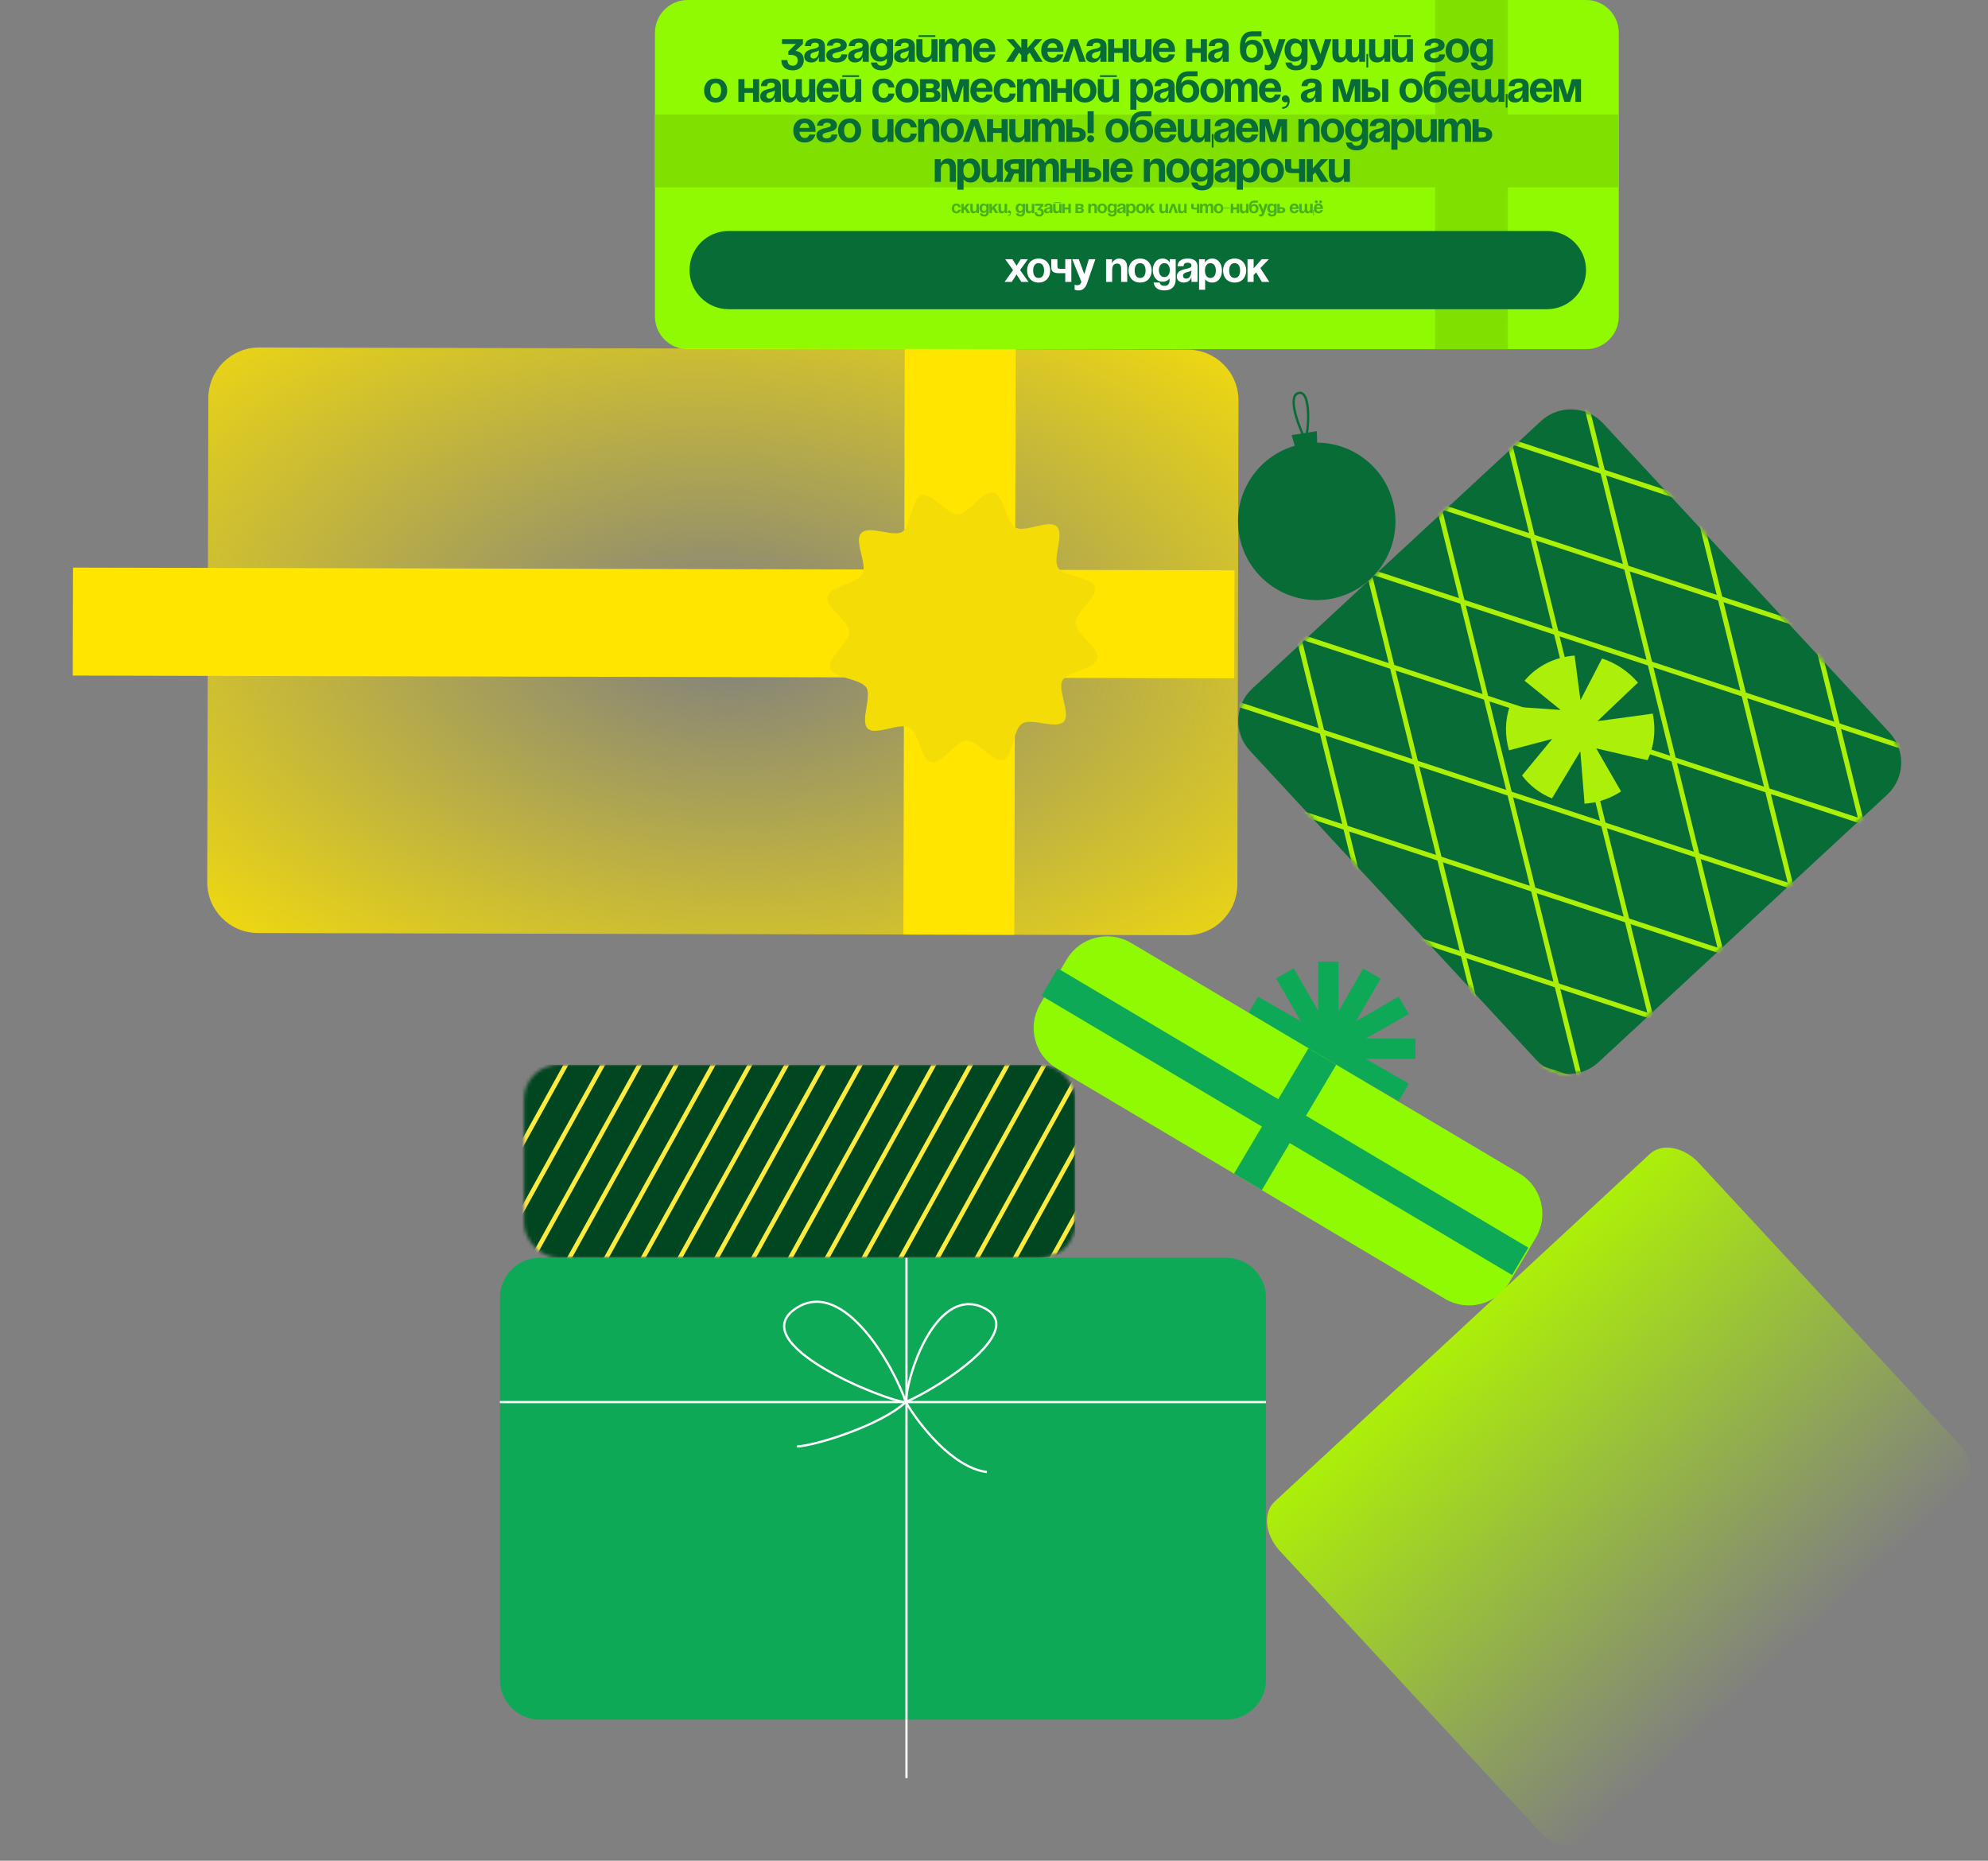<?xml version="1.0" encoding="UTF-8"?> <svg xmlns="http://www.w3.org/2000/svg" width="577" height="540" viewBox="0 0 577 540" fill="none"><rect x="0" y="0" width="577" height="540" fill="#808080" stroke="none"/> <path d="M460.337 0H199.598C194.351 0 190.098 4.254 190.098 9.501V91.839C190.098 97.086 194.351 101.34 199.598 101.34H460.337C465.584 101.34 469.837 97.086 469.837 91.839V9.501C469.837 4.254 465.584 0 460.337 0Z" fill="#8FFA01"></path> <path d="M437.641 0H416.529V101.34H437.641V0Z" fill="#80E100"></path> <path d="M190.098 33.252V54.364L469.837 54.364V33.252L190.098 33.252Z" fill="#80E100"></path> <path d="M226.962 12.752V11.358H233.043V12.752L230.889 14.779C230.889 14.779 233.296 14.842 233.296 17.502C233.296 18.959 232.283 20.416 230.129 20.416C227.659 20.416 226.772 18.959 226.772 17.439H228.546C228.546 18.326 228.989 19.086 230.129 19.086C231.003 19.086 231.523 18.452 231.523 17.566C231.523 16.616 231.079 15.919 229.306 15.919H228.799V14.905L231.016 12.752H226.962ZM235.388 13.385H233.615C233.716 11.7 235.072 11.168 236.592 11.168C238.175 11.168 239.442 11.739 239.442 13.449V17.946H237.669V16.679H237.605C237.605 16.679 237.2 18.136 235.515 18.136C234.312 18.136 233.425 17.578 233.425 16.362C233.425 15.133 234.438 14.576 235.528 14.297C236.63 14.019 237.669 13.93 237.669 13.195C237.669 12.676 237.289 12.372 236.592 12.372C235.832 12.372 235.414 12.676 235.388 13.385ZM237.669 14.627C237.377 14.893 236.782 15.032 236.275 15.159C235.705 15.298 235.224 15.589 235.224 16.172C235.224 16.679 235.578 16.995 236.148 16.995C237.352 16.995 237.669 15.602 237.669 14.627ZM244.188 15.792H245.898C245.898 16.552 245.392 18.136 242.795 18.136C240.895 18.136 239.818 17.312 239.818 16.046C239.818 13.575 243.998 14.209 243.998 13.132C243.998 12.727 243.618 12.372 242.921 12.372C241.718 12.372 241.718 13.259 241.718 13.259H240.008C240.008 12.625 240.451 11.168 242.921 11.168C244.695 11.168 245.772 11.992 245.772 13.132C245.772 15.602 241.591 14.703 241.591 16.109C241.591 16.489 241.845 16.932 242.795 16.932C244.188 16.932 244.188 15.792 244.188 15.792ZM248.109 13.385H246.335C246.437 11.7 247.792 11.168 249.312 11.168C250.896 11.168 252.162 11.739 252.162 13.449V17.946H250.389V16.679H250.325C250.325 16.679 249.92 18.136 248.235 18.136C247.032 18.136 246.145 17.578 246.145 16.362C246.145 15.133 247.159 14.576 248.248 14.297C249.35 14.019 250.389 13.93 250.389 13.195C250.389 12.676 250.009 12.372 249.312 12.372C248.552 12.372 248.134 12.676 248.109 13.385ZM250.389 14.627C250.097 14.893 249.502 15.032 248.995 15.159C248.425 15.298 247.944 15.589 247.944 16.172C247.944 16.679 248.299 16.995 248.869 16.995C250.072 16.995 250.389 15.602 250.389 14.627ZM259.188 11.358V17.186C259.188 19.086 258.175 20.416 255.895 20.416C252.855 20.416 252.791 18.136 252.791 18.136H254.565C254.565 18.136 254.628 19.086 255.895 19.086C257.022 19.086 257.415 18.452 257.415 17.312V16.995H257.352C257.352 16.995 256.782 17.882 255.388 17.882C253.488 17.882 252.538 16.235 252.538 14.525C252.538 12.815 253.488 11.168 255.388 11.168C256.845 11.168 257.415 12.245 257.415 12.245H257.478V11.358H259.188ZM257.478 14.525C257.478 13.461 256.972 12.499 255.895 12.499C254.818 12.499 254.311 13.461 254.311 14.525C254.311 15.589 254.818 16.552 255.895 16.552C256.972 16.552 257.478 15.589 257.478 14.525ZM261.472 13.385H259.699C259.8 11.7 261.156 11.168 262.676 11.168C264.259 11.168 265.526 11.739 265.526 13.449V17.946H263.752V16.679H263.689C263.689 16.679 263.284 18.136 261.599 18.136C260.396 18.136 259.509 17.578 259.509 16.362C259.509 15.133 260.522 14.576 261.612 14.297C262.714 14.019 263.752 13.93 263.752 13.195C263.752 12.676 263.372 12.372 262.676 12.372C261.916 12.372 261.498 12.676 261.472 13.385ZM263.752 14.627C263.461 14.893 262.866 15.032 262.359 15.159C261.789 15.298 261.308 15.589 261.308 16.172C261.308 16.679 261.662 16.995 262.232 16.995C263.436 16.995 263.752 15.602 263.752 14.627ZM266.598 10.725V10.218H271.475V10.725H266.598ZM272.109 11.358V17.946H270.399V16.869H270.335C270.335 16.869 269.765 18.136 268.309 18.136C266.472 18.136 265.965 16.932 265.965 15.412V11.358H267.738V15.032C267.738 16.172 268.055 16.679 268.879 16.679C269.829 16.679 270.335 16.109 270.335 14.779V11.358H272.109ZM276.418 17.946V14.272C276.418 13.132 276.19 12.625 275.493 12.625C274.733 12.625 274.328 13.195 274.328 14.525V17.946H272.554V11.358H274.264V12.435H274.328C274.328 12.435 274.771 11.168 276.101 11.168C277.165 11.168 277.735 11.675 277.989 12.448L278.001 12.435H278.065C278.065 12.435 278.635 11.168 279.965 11.168C281.611 11.168 282.055 12.372 282.055 13.892V17.946H280.281V14.272C280.281 13.132 280.053 12.625 279.357 12.625C278.597 12.625 278.191 13.195 278.191 14.525V17.946H276.418ZM282.432 14.652C282.432 12.727 283.56 11.168 285.726 11.168C287.892 11.168 288.893 12.727 288.893 14.652C288.893 14.804 288.88 15.032 288.88 15.032H284.218C284.294 16.046 284.725 16.805 285.789 16.805C286.866 16.805 287.056 15.792 287.056 15.792H288.829C288.829 15.792 288.449 18.136 285.726 18.136C283.509 18.136 282.432 16.578 282.432 14.652ZM285.726 12.499C284.852 12.499 284.421 13.081 284.269 13.892H287.068C286.954 13.081 286.6 12.499 285.726 12.499ZM298.204 11.358V13.981L300.42 11.358H302.511L300.078 13.968L302.637 17.946H300.471L298.862 15.273L298.204 15.982V17.946H296.43V15.982L295.759 15.273L294.163 17.946H291.997L294.555 13.968L292.123 11.358H294.213L296.43 13.981V11.358H298.204ZM302.199 14.652C302.199 12.727 303.327 11.168 305.493 11.168C307.659 11.168 308.66 12.727 308.66 14.652C308.66 14.804 308.647 15.032 308.647 15.032H303.985C304.061 16.046 304.492 16.805 305.556 16.805C306.633 16.805 306.823 15.792 306.823 15.792H308.596C308.596 15.792 308.216 18.136 305.493 18.136C303.276 18.136 302.199 16.578 302.199 14.652ZM305.493 12.499C304.619 12.499 304.188 13.081 304.036 13.892H306.835C306.721 13.081 306.367 12.499 305.493 12.499ZM308.402 17.946L310.771 11.358H312.772L315.141 17.946H313.241L311.721 13.271L310.201 17.946H308.402ZM317.105 13.385H315.331C315.432 11.7 316.788 11.168 318.308 11.168C319.891 11.168 321.158 11.739 321.158 13.449V17.946H319.385V16.679H319.321C319.321 16.679 318.916 18.136 317.231 18.136C316.028 18.136 315.141 17.578 315.141 16.362C315.141 15.133 316.155 14.576 317.244 14.297C318.346 14.019 319.385 13.93 319.385 13.195C319.385 12.676 319.005 12.372 318.308 12.372C317.548 12.372 317.13 12.676 317.105 13.385ZM319.385 14.627C319.093 14.893 318.498 15.032 317.991 15.159C317.421 15.298 316.94 15.589 316.94 16.172C316.94 16.679 317.295 16.995 317.865 16.995C319.068 16.995 319.385 15.602 319.385 14.627ZM325.84 17.946V15.349H323.37V17.946H321.597V11.358H323.37V13.955H325.84V11.358H327.614V17.946H325.84ZM334.206 11.358V17.946H332.496V16.869H332.433C332.433 16.869 331.863 18.136 330.406 18.136C328.569 18.136 328.062 16.932 328.062 15.412V11.358H329.836V15.032C329.836 16.172 330.153 16.679 330.976 16.679C331.926 16.679 332.433 16.109 332.433 14.779V11.358H334.206ZM334.588 14.652C334.588 12.727 335.715 11.168 337.881 11.168C340.047 11.168 341.048 12.727 341.048 14.652C341.048 14.804 341.036 15.032 341.036 15.032H336.374C336.45 16.046 336.881 16.805 337.945 16.805C339.021 16.805 339.211 15.792 339.211 15.792H340.985C340.985 15.792 340.605 18.136 337.881 18.136C335.665 18.136 334.588 16.578 334.588 14.652ZM337.881 12.499C337.007 12.499 336.577 13.081 336.425 13.892H339.224C339.11 13.081 338.755 12.499 337.881 12.499ZM348.522 17.946V15.349H346.052V17.946H344.279V11.358H346.052V13.955H348.522V11.358H350.296V17.946H348.522ZM352.581 13.385H350.808C350.909 11.7 352.265 11.168 353.785 11.168C355.368 11.168 356.635 11.739 356.635 13.449V17.946H354.862V16.679H354.798C354.798 16.679 354.393 18.136 352.708 18.136C351.505 18.136 350.618 17.578 350.618 16.362C350.618 15.133 351.631 14.576 352.721 14.297C353.823 14.019 354.862 13.93 354.862 13.195C354.862 12.676 354.481 12.372 353.785 12.372C353.025 12.372 352.607 12.676 352.581 13.385ZM354.862 14.627C354.57 14.893 353.975 15.032 353.468 15.159C352.898 15.298 352.417 15.589 352.417 16.172C352.417 16.679 352.771 16.995 353.341 16.995C354.545 16.995 354.862 15.602 354.862 14.627ZM361.7 14.842C361.7 15.906 362.156 16.805 363.284 16.805C364.411 16.805 364.867 15.906 364.867 14.842C364.867 13.778 364.411 12.879 363.284 12.879C362.156 12.879 361.7 13.778 361.7 14.842ZM363.284 18.136C361.51 18.136 359.864 17.122 359.864 13.955C359.864 9.712 361.878 9.078 363.714 9.078H366.134V10.535H363.562C362.131 10.535 361.599 11.168 361.384 12.562H361.447C361.447 12.562 362.017 11.549 363.537 11.549C365.501 11.549 366.641 13.005 366.641 14.842C366.641 16.616 365.501 18.136 363.284 18.136ZM373.102 11.358L370.758 18.136C370.239 19.643 369.555 20.416 368.225 20.416C367.591 20.416 367.085 20.226 367.085 20.226V18.769C367.085 18.769 367.465 18.896 367.908 18.896C368.541 18.896 368.795 18.554 369.048 17.946L366.388 11.358H368.288L369.897 15.703L371.201 11.358H373.102ZM379.494 11.358V17.186C379.494 19.086 378.481 20.416 376.2 20.416C373.16 20.416 373.097 18.136 373.097 18.136H374.87C374.87 18.136 374.934 19.086 376.2 19.086C377.328 19.086 377.72 18.452 377.72 17.312V16.995H377.657C377.657 16.995 377.087 17.882 375.694 17.882C373.794 17.882 372.843 16.235 372.843 14.525C372.843 12.815 373.794 11.168 375.694 11.168C377.15 11.168 377.72 12.245 377.72 12.245H377.784V11.358H379.494ZM377.784 14.525C377.784 13.461 377.277 12.499 376.2 12.499C375.124 12.499 374.617 13.461 374.617 14.525C374.617 15.589 375.124 16.552 376.2 16.552C377.277 16.552 377.784 15.589 377.784 14.525ZM386.465 11.358L384.122 18.136C383.602 19.643 382.918 20.416 381.588 20.416C380.955 20.416 380.448 20.226 380.448 20.226V18.769C380.448 18.769 380.828 18.896 381.272 18.896C381.905 18.896 382.158 18.554 382.412 17.946L379.751 11.358H381.652L383.26 15.703L384.565 11.358H386.465ZM392.353 11.358V15.032C392.353 16.172 392.581 16.679 393.278 16.679C394.038 16.679 394.443 16.109 394.443 14.779V11.358H396.217V17.946H394.506V16.869H394.443C394.443 16.869 394 18.136 392.67 18.136C391.606 18.136 391.048 17.642 390.782 16.869H390.706C390.706 16.869 390.136 18.136 388.806 18.136C387.159 18.136 386.716 16.932 386.716 15.412V11.358H388.489V15.032C388.489 16.172 388.717 16.679 389.414 16.679C390.174 16.679 390.579 16.109 390.579 14.779V11.358H392.353ZM397.103 15.665V19.592H396.597V15.665H397.103ZM403.507 11.358V17.946H401.797V16.869H401.733C401.733 16.869 401.163 18.136 399.706 18.136C397.87 18.136 397.363 16.932 397.363 15.412V11.358H399.136V15.032C399.136 16.172 399.453 16.679 400.276 16.679C401.226 16.679 401.733 16.109 401.733 14.779V11.358H403.507ZM404.585 10.725V10.218H409.462V10.725H404.585ZM410.095 11.358V17.946H408.385V16.869H408.322C408.322 16.869 407.752 18.136 406.295 18.136C404.458 18.136 403.952 16.932 403.952 15.412V11.358H405.725V15.032C405.725 16.172 406.042 16.679 406.865 16.679C407.815 16.679 408.322 16.109 408.322 14.779V11.358H410.095ZM417.701 15.792H419.411C419.411 16.552 418.904 18.136 416.308 18.136C414.407 18.136 413.331 17.312 413.331 16.046C413.331 13.575 417.511 14.209 417.511 13.132C417.511 12.727 417.131 12.372 416.434 12.372C415.231 12.372 415.231 13.259 415.231 13.259H413.521C413.521 12.625 413.964 11.168 416.434 11.168C418.208 11.168 419.284 11.992 419.284 13.132C419.284 15.602 415.104 14.703 415.104 16.109C415.104 16.489 415.358 16.932 416.308 16.932C417.701 16.932 417.701 15.792 417.701 15.792ZM421.371 14.652C421.371 15.843 421.827 16.805 422.955 16.805C424.082 16.805 424.538 15.843 424.538 14.652C424.538 13.461 424.082 12.499 422.955 12.499C421.827 12.499 421.371 13.461 421.371 14.652ZM419.598 14.652C419.598 12.727 420.789 11.168 422.955 11.168C425.121 11.168 426.312 12.727 426.312 14.652C426.312 16.578 425.121 18.136 422.955 18.136C420.789 18.136 419.598 16.578 419.598 14.652ZM433.283 11.358V17.186C433.283 19.086 432.269 20.416 429.989 20.416C426.949 20.416 426.885 18.136 426.885 18.136H428.659C428.659 18.136 428.722 19.086 429.989 19.086C431.116 19.086 431.509 18.452 431.509 17.312V16.995H431.446C431.446 16.995 430.876 17.882 429.482 17.882C427.582 17.882 426.632 16.235 426.632 14.525C426.632 12.815 427.582 11.168 429.482 11.168C430.939 11.168 431.509 12.245 431.509 12.245H431.572V11.358H433.283ZM431.572 14.525C431.572 13.461 431.066 12.499 429.989 12.499C428.912 12.499 428.406 13.461 428.406 14.525C428.406 15.589 428.912 16.552 429.989 16.552C431.066 16.552 431.572 15.589 431.572 14.525ZM206.131 26.264C206.131 27.455 206.587 28.417 207.714 28.417C208.842 28.417 209.298 27.455 209.298 26.264C209.298 25.073 208.842 24.11 207.714 24.11C206.587 24.11 206.131 25.073 206.131 26.264ZM204.357 26.264C204.357 24.338 205.548 22.78 207.714 22.78C209.88 22.78 211.071 24.338 211.071 26.264C211.071 28.189 209.88 29.747 207.714 29.747C205.548 29.747 204.357 28.189 204.357 26.264ZM218.552 29.557V26.961H216.082V29.557H214.308V22.97H216.082V25.567H218.552V22.97H220.325V29.557H218.552ZM222.61 24.997H220.837C220.938 23.312 222.293 22.78 223.814 22.78C225.397 22.78 226.664 23.35 226.664 25.061V29.557H224.89V28.291H224.827C224.827 28.291 224.422 29.747 222.737 29.747C221.533 29.747 220.647 29.19 220.647 27.974C220.647 26.745 221.66 26.188 222.75 25.909C223.852 25.631 224.89 25.542 224.89 24.807C224.89 24.288 224.51 23.984 223.814 23.984C223.054 23.984 222.635 24.288 222.61 24.997ZM224.89 26.238C224.599 26.505 224.004 26.644 223.497 26.771C222.927 26.91 222.445 27.201 222.445 27.784C222.445 28.291 222.8 28.607 223.37 28.607C224.574 28.607 224.89 27.214 224.89 26.238ZM232.74 22.97V26.644C232.74 27.784 232.968 28.291 233.665 28.291C234.425 28.291 234.83 27.721 234.83 26.39V22.97H236.603V29.557H234.893V28.481H234.83C234.83 28.481 234.387 29.747 233.057 29.747C231.993 29.747 231.435 29.253 231.169 28.481H231.093C231.093 28.481 230.523 29.747 229.193 29.747C227.546 29.747 227.103 28.544 227.103 27.024V22.97H228.876V26.644C228.876 27.784 229.104 28.291 229.801 28.291C230.561 28.291 230.966 27.721 230.966 26.39V22.97H232.74ZM236.981 26.264C236.981 24.338 238.108 22.78 240.274 22.78C242.441 22.78 243.441 24.338 243.441 26.264C243.441 26.416 243.429 26.644 243.429 26.644H238.767C238.843 27.657 239.274 28.417 240.338 28.417C241.414 28.417 241.604 27.404 241.604 27.404H243.378C243.378 27.404 242.998 29.747 240.274 29.747C238.058 29.747 236.981 28.189 236.981 26.264ZM240.274 24.11C239.4 24.11 238.97 24.693 238.818 25.504H241.617C241.503 24.693 241.148 24.11 240.274 24.11ZM244.452 22.337V21.83H249.329V22.337H244.452ZM249.962 22.97V29.557H248.252V28.481H248.189C248.189 28.481 247.619 29.747 246.162 29.747C244.325 29.747 243.819 28.544 243.819 27.024V22.97H245.592V26.644C245.592 27.784 245.909 28.291 246.732 28.291C247.682 28.291 248.189 27.721 248.189 26.39V22.97H249.962ZM253.198 26.264C253.198 24.338 254.338 22.78 256.491 22.78C259.405 22.78 259.595 25.377 259.595 25.377H257.821C257.821 25.377 257.758 24.11 256.491 24.11C255.364 24.11 254.971 25.073 254.971 26.264C254.971 27.455 255.364 28.417 256.491 28.417C257.758 28.417 257.821 27.151 257.821 27.151H259.595C259.595 27.151 259.405 29.747 256.491 29.747C254.338 29.747 253.198 28.189 253.198 26.264ZM261.684 26.264C261.684 27.455 262.14 28.417 263.267 28.417C264.395 28.417 264.851 27.455 264.851 26.264C264.851 25.073 264.395 24.11 263.267 24.11C262.14 24.11 261.684 25.073 261.684 26.264ZM259.911 26.264C259.911 24.338 261.101 22.78 263.267 22.78C265.434 22.78 266.624 24.338 266.624 26.264C266.624 28.189 265.434 29.747 263.267 29.747C261.101 29.747 259.911 28.189 259.911 26.264ZM267.008 29.557V22.97H270.175C271.885 22.97 272.772 23.54 272.772 24.744C272.772 25.82 271.758 26.074 271.758 26.074V26.137C271.758 26.137 272.962 26.391 272.962 27.657C272.962 28.924 272.138 29.557 270.365 29.557H267.008ZM270.175 26.771H268.781V28.291H270.302C270.872 28.291 271.188 28.037 271.188 27.531C271.188 27.024 270.808 26.771 270.175 26.771ZM268.781 25.631H270.048C270.682 25.631 270.998 25.377 270.998 24.934C270.998 24.49 270.745 24.237 270.175 24.237H268.781V25.631ZM281.256 22.97V29.557H279.609V24.934H279.546L278.089 29.557H276.443L274.986 24.934H274.923V29.557H273.276V22.97H275.936L277.266 27.531L278.596 22.97H281.256ZM281.632 26.264C281.632 24.338 282.759 22.78 284.926 22.78C287.092 22.78 288.092 24.338 288.092 26.264C288.092 26.416 288.08 26.644 288.08 26.644H283.418C283.494 27.657 283.925 28.417 284.989 28.417C286.066 28.417 286.256 27.404 286.256 27.404H288.029C288.029 27.404 287.649 29.747 284.926 29.747C282.709 29.747 281.632 28.189 281.632 26.264ZM284.926 24.11C284.052 24.11 283.621 24.693 283.469 25.504H286.268C286.154 24.693 285.8 24.11 284.926 24.11ZM288.407 26.264C288.407 24.338 289.547 22.78 291.701 22.78C294.614 22.78 294.804 25.377 294.804 25.377H293.031C293.031 25.377 292.967 24.11 291.701 24.11C290.573 24.11 290.18 25.073 290.18 26.264C290.18 27.455 290.573 28.417 291.701 28.417C292.967 28.417 293.031 27.151 293.031 27.151H294.804C294.804 27.151 294.614 29.747 291.701 29.747C289.547 29.747 288.407 28.189 288.407 26.264ZM299.047 29.557V25.884C299.047 24.744 298.819 24.237 298.122 24.237C297.362 24.237 296.956 24.807 296.956 26.137V29.557H295.183V22.97H296.893V24.047H296.956C296.956 24.047 297.4 22.78 298.73 22.78C299.794 22.78 300.364 23.287 300.617 24.06L300.63 24.047H300.693C300.693 24.047 301.263 22.78 302.593 22.78C304.24 22.78 304.684 23.984 304.684 25.504V29.557H302.91V25.884C302.91 24.744 302.682 24.237 301.985 24.237C301.225 24.237 300.82 24.807 300.82 26.137V29.557H299.047ZM309.368 29.557V26.961H306.898V29.557H305.124V22.97H306.898V25.567H309.368V22.97H311.141V29.557H309.368ZM313.3 26.264C313.3 27.455 313.756 28.417 314.883 28.417C316.01 28.417 316.466 27.455 316.466 26.264C316.466 25.073 316.01 24.11 314.883 24.11C313.756 24.11 313.3 25.073 313.3 26.264ZM311.526 26.264C311.526 24.338 312.717 22.78 314.883 22.78C317.049 22.78 318.24 24.338 318.24 26.264C318.24 28.189 317.049 29.747 314.883 29.747C312.717 29.747 311.526 28.189 311.526 26.264ZM319.258 22.337V21.83H324.134V22.337H319.258ZM324.768 22.97V29.557H323.058V28.481H322.994C322.994 28.481 322.424 29.747 320.968 29.747C319.131 29.747 318.624 28.544 318.624 27.024V22.97H320.398V26.644C320.398 27.784 320.714 28.291 321.538 28.291C322.488 28.291 322.994 27.721 322.994 26.39V22.97H324.768ZM328.066 31.838V22.97H329.776V23.857H329.84C329.84 23.857 330.41 22.78 331.866 22.78C333.766 22.78 334.717 24.427 334.717 26.264C334.717 28.101 333.766 29.747 331.866 29.747C330.473 29.747 329.903 28.861 329.903 28.861H329.84V31.838H328.066ZM329.776 26.264C329.776 27.455 330.283 28.417 331.36 28.417C332.436 28.417 332.943 27.455 332.943 26.264C332.943 25.073 332.436 24.11 331.36 24.11C330.283 24.11 329.776 25.073 329.776 26.264ZM336.876 24.997H335.102C335.204 23.312 336.559 22.78 338.079 22.78C339.663 22.78 340.929 23.35 340.929 25.061V29.557H339.156V28.291H339.093C339.093 28.291 338.687 29.747 337.003 29.747C335.799 29.747 334.912 29.19 334.912 27.974C334.912 26.745 335.926 26.188 337.015 25.909C338.117 25.631 339.156 25.542 339.156 24.807C339.156 24.288 338.776 23.984 338.079 23.984C337.319 23.984 336.901 24.288 336.876 24.997ZM339.156 26.238C338.865 26.505 338.269 26.644 337.763 26.771C337.193 26.91 336.711 27.201 336.711 27.784C336.711 28.291 337.066 28.607 337.636 28.607C338.839 28.607 339.156 27.214 339.156 26.238ZM343.141 26.454C343.141 27.518 343.597 28.417 344.725 28.417C345.852 28.417 346.308 27.518 346.308 26.454C346.308 25.39 345.852 24.49 344.725 24.49C343.597 24.49 343.141 25.39 343.141 26.454ZM344.725 29.747C342.951 29.747 341.305 28.734 341.305 25.567C341.305 21.324 343.319 20.69 345.156 20.69H347.575V22.147H345.004C343.572 22.147 343.04 22.78 342.825 24.174H342.888C342.888 24.174 343.458 23.16 344.978 23.16C346.942 23.16 348.082 24.617 348.082 26.454C348.082 28.227 346.942 29.747 344.725 29.747ZM350.175 26.264C350.175 27.455 350.631 28.417 351.758 28.417C352.885 28.417 353.341 27.455 353.341 26.264C353.341 25.073 352.885 24.11 351.758 24.11C350.631 24.11 350.175 25.073 350.175 26.264ZM348.401 26.264C348.401 24.338 349.592 22.78 351.758 22.78C353.924 22.78 355.115 24.338 355.115 26.264C355.115 28.189 353.924 29.747 351.758 29.747C349.592 29.747 348.401 28.189 348.401 26.264ZM359.362 29.557V25.884C359.362 24.744 359.134 24.237 358.437 24.237C357.677 24.237 357.272 24.807 357.272 26.137V29.557H355.499V22.97H357.209V24.047H357.272C357.272 24.047 357.715 22.78 359.045 22.78C360.11 22.78 360.68 23.287 360.933 24.06L360.946 24.047H361.009C361.009 24.047 361.579 22.78 362.909 22.78C364.556 22.78 364.999 23.984 364.999 25.504V29.557H363.226V25.884C363.226 24.744 362.998 24.237 362.301 24.237C361.541 24.237 361.136 24.807 361.136 26.137V29.557H359.362ZM365.377 26.264C365.377 24.338 366.504 22.78 368.671 22.78C370.837 22.78 371.837 24.338 371.837 26.264C371.837 26.416 371.825 26.644 371.825 26.644H367.163C367.239 27.657 367.67 28.417 368.734 28.417C369.811 28.417 370.001 27.404 370.001 27.404H371.774C371.774 27.404 371.394 29.747 368.671 29.747C366.454 29.747 365.377 28.189 365.377 26.264ZM368.671 24.11C367.797 24.11 367.366 24.693 367.214 25.504H370.013C369.899 24.693 369.545 24.11 368.671 24.11ZM372.031 28.671C372.031 28.113 372.487 27.657 373.107 27.657C373.804 27.657 374.311 28.227 374.311 29.177C374.311 30.698 373.487 31.584 372.157 31.584V31.078C372.917 31.078 373.677 30.634 373.677 29.557C373.677 29.557 373.424 29.684 373.044 29.684C372.487 29.684 372.031 29.228 372.031 28.671ZM379.51 24.997H377.737C377.838 23.312 379.194 22.78 380.714 22.78C382.297 22.78 383.564 23.35 383.564 25.061V29.557H381.79V28.291H381.727C381.727 28.291 381.322 29.747 379.637 29.747C378.434 29.747 377.547 29.19 377.547 27.974C377.547 26.745 378.56 26.188 379.65 25.909C380.752 25.631 381.79 25.542 381.79 24.807C381.79 24.288 381.41 23.984 380.714 23.984C379.954 23.984 379.536 24.288 379.51 24.997ZM381.79 26.238C381.499 26.505 380.904 26.644 380.397 26.771C379.827 26.91 379.346 27.201 379.346 27.784C379.346 28.291 379.7 28.607 380.27 28.607C381.474 28.607 381.79 27.214 381.79 26.238ZM394.837 22.97V29.557H393.19V24.934H393.127L391.67 29.557H390.023L388.566 24.934H388.503V29.557H386.856V22.97H389.516L390.847 27.531L392.177 22.97H394.837ZM395.276 29.557V22.97H397.049V25.377H397.809C399.646 25.377 400.66 26.201 400.66 27.467C400.66 28.734 399.646 29.557 397.809 29.557H395.276ZM397.556 26.644H397.049V28.291H397.556C398.506 28.291 398.886 28.037 398.886 27.467C398.886 26.897 398.506 26.644 397.556 26.644ZM402.94 22.97V29.557H401.166V22.97H402.94ZM407.95 26.264C407.95 27.455 408.406 28.417 409.533 28.417C410.661 28.417 411.117 27.455 411.117 26.264C411.117 25.073 410.661 24.11 409.533 24.11C408.406 24.11 407.95 25.073 407.95 26.264ZM406.176 26.264C406.176 24.338 407.367 22.78 409.533 22.78C411.699 22.78 412.89 24.338 412.89 26.264C412.89 28.189 411.699 29.747 409.533 29.747C407.367 29.747 406.176 28.189 406.176 26.264ZM415.048 26.454C415.048 27.518 415.504 28.417 416.631 28.417C417.759 28.417 418.215 27.518 418.215 26.454C418.215 25.39 417.759 24.49 416.631 24.49C415.504 24.49 415.048 25.39 415.048 26.454ZM416.631 29.747C414.858 29.747 413.211 28.734 413.211 25.567C413.211 21.324 415.225 20.69 417.062 20.69H419.481V22.147H416.91C415.478 22.147 414.946 22.78 414.731 24.174H414.794C414.794 24.174 415.364 23.16 416.885 23.16C418.848 23.16 419.988 24.617 419.988 26.454C419.988 28.227 418.848 29.747 416.631 29.747ZM420.307 26.264C420.307 24.338 421.434 22.78 423.6 22.78C425.767 22.78 426.767 24.338 426.767 26.264C426.767 26.416 426.755 26.644 426.755 26.644H422.093C422.169 27.657 422.6 28.417 423.664 28.417C424.74 28.417 424.93 27.404 424.93 27.404H426.704C426.704 27.404 426.324 29.747 423.6 29.747C421.384 29.747 420.307 28.189 420.307 26.264ZM423.6 24.11C422.726 24.11 422.296 24.693 422.144 25.504H424.943C424.829 24.693 424.474 24.11 423.6 24.11ZM432.782 22.97V26.644C432.782 27.784 433.01 28.291 433.707 28.291C434.467 28.291 434.872 27.721 434.872 26.39V22.97H436.646V29.557H434.936V28.481H434.872C434.872 28.481 434.429 29.747 433.099 29.747C432.035 29.747 431.477 29.253 431.211 28.481H431.135C431.135 28.481 430.565 29.747 429.235 29.747C427.588 29.747 427.145 28.544 427.145 27.024V22.97H428.919V26.644C428.919 27.784 429.147 28.291 429.843 28.291C430.603 28.291 431.009 27.721 431.009 26.39V22.97H432.782ZM437.532 27.277V31.204H437.026V27.277H437.532ZM439.628 24.997H437.855C437.956 23.312 439.312 22.78 440.832 22.78C442.415 22.78 443.682 23.35 443.682 25.061V29.557H441.909V28.291H441.845C441.845 28.291 441.44 29.747 439.755 29.747C438.552 29.747 437.665 29.19 437.665 27.974C437.665 26.745 438.678 26.188 439.768 25.909C440.87 25.631 441.909 25.542 441.909 24.807C441.909 24.288 441.528 23.984 440.832 23.984C440.072 23.984 439.654 24.288 439.628 24.997ZM441.909 26.238C441.617 26.505 441.022 26.644 440.515 26.771C439.945 26.91 439.464 27.201 439.464 27.784C439.464 28.291 439.818 28.607 440.388 28.607C441.592 28.607 441.909 27.214 441.909 26.238ZM444.058 26.264C444.058 24.338 445.185 22.78 447.351 22.78C449.517 22.78 450.518 24.338 450.518 26.264C450.518 26.416 450.505 26.644 450.505 26.644H445.844C445.92 27.657 446.351 28.417 447.415 28.417C448.491 28.417 448.681 27.404 448.681 27.404H450.455C450.455 27.404 450.075 29.747 447.351 29.747C445.134 29.747 444.058 28.189 444.058 26.264ZM447.351 24.11C446.477 24.11 446.047 24.693 445.895 25.504H448.694C448.58 24.693 448.225 24.11 447.351 24.11ZM458.876 22.97V29.557H457.229V24.934H457.166L455.709 29.557H454.062L452.606 24.934H452.542V29.557H450.896V22.97H453.556L454.886 27.531L456.216 22.97H458.876ZM230.25 37.876C230.25 35.95 231.377 34.392 233.543 34.392C235.709 34.392 236.71 35.95 236.71 37.876C236.71 38.028 236.697 38.256 236.697 38.256H232.036C232.112 39.269 232.543 40.029 233.607 40.029C234.683 40.029 234.873 39.016 234.873 39.016H236.647C236.647 39.016 236.267 41.359 233.543 41.359C231.326 41.359 230.25 39.801 230.25 37.876ZM233.543 35.722C232.669 35.722 232.238 36.305 232.086 37.116H234.886C234.772 36.305 234.417 35.722 233.543 35.722ZM241.333 39.016H243.043C243.043 39.776 242.536 41.359 239.939 41.359C238.039 41.359 236.962 40.536 236.962 39.269C236.962 36.799 241.143 37.432 241.143 36.356C241.143 35.95 240.763 35.596 240.066 35.596C238.863 35.596 238.863 36.482 238.863 36.482H237.152C237.152 35.849 237.596 34.392 240.066 34.392C241.839 34.392 242.916 35.215 242.916 36.356C242.916 38.826 238.736 37.926 238.736 39.333C238.736 39.712 238.989 40.156 239.939 40.156C241.333 40.156 241.333 39.016 241.333 39.016ZM245.003 37.876C245.003 39.066 245.459 40.029 246.586 40.029C247.714 40.029 248.17 39.066 248.17 37.876C248.17 36.685 247.714 35.722 246.586 35.722C245.459 35.722 245.003 36.685 245.003 37.876ZM243.23 37.876C243.23 35.95 244.42 34.392 246.586 34.392C248.753 34.392 249.943 35.95 249.943 37.876C249.943 39.801 248.753 41.359 246.586 41.359C244.42 41.359 243.23 39.801 243.23 37.876ZM259.324 34.582V41.169H257.614V40.093H257.551C257.551 40.093 256.981 41.359 255.524 41.359C253.687 41.359 253.18 40.156 253.18 38.636V34.582H254.954V38.256C254.954 39.396 255.271 39.903 256.094 39.903C257.044 39.903 257.551 39.333 257.551 38.002V34.582H259.324ZM259.706 37.876C259.706 35.95 260.846 34.392 263 34.392C265.913 34.392 266.103 36.989 266.103 36.989H264.33C264.33 36.989 264.267 35.722 263 35.722C261.872 35.722 261.48 36.685 261.48 37.876C261.48 39.066 261.872 40.029 263 40.029C264.267 40.029 264.33 38.762 264.33 38.762H266.103C266.103 38.762 265.913 41.359 263 41.359C260.846 41.359 259.706 39.801 259.706 37.876ZM266.482 41.169V34.582H268.192V35.659H268.256C268.256 35.659 268.826 34.392 270.283 34.392C272.119 34.392 272.626 35.596 272.626 37.116V41.169H270.853V37.496C270.853 36.356 270.536 35.849 269.712 35.849C268.762 35.849 268.256 36.419 268.256 37.749V41.169H266.482ZM274.782 37.876C274.782 39.066 275.238 40.029 276.365 40.029C277.492 40.029 277.948 39.066 277.948 37.876C277.948 36.685 277.492 35.722 276.365 35.722C275.238 35.722 274.782 36.685 274.782 37.876ZM273.008 37.876C273.008 35.95 274.199 34.392 276.365 34.392C278.531 34.392 279.722 35.95 279.722 37.876C279.722 39.801 278.531 41.359 276.365 41.359C274.199 41.359 273.008 39.801 273.008 37.876ZM279.471 41.169L281.839 34.582H283.841L286.21 41.169H284.31L282.79 36.495L281.269 41.169H279.471ZM290.704 41.169V38.572H288.233V41.169H286.46V34.582H288.233V37.179H290.704V34.582H292.477V41.169H290.704ZM299.069 34.582V41.169H297.359V40.093H297.295C297.295 40.093 296.725 41.359 295.269 41.359C293.432 41.359 292.925 40.156 292.925 38.636V34.582H294.698V38.256C294.698 39.396 295.015 39.903 295.839 39.903C296.789 39.903 297.295 39.333 297.295 38.002V34.582H299.069ZM303.378 41.169V37.496C303.378 36.356 303.15 35.849 302.453 35.849C301.693 35.849 301.288 36.419 301.288 37.749V41.169H299.514V34.582H301.224V35.659H301.288C301.288 35.659 301.731 34.392 303.061 34.392C304.125 34.392 304.695 34.899 304.949 35.672L304.961 35.659H305.025C305.025 35.659 305.595 34.392 306.925 34.392C308.571 34.392 309.015 35.596 309.015 37.116V41.169H307.241V37.496C307.241 36.356 307.013 35.849 306.317 35.849C305.557 35.849 305.151 36.419 305.151 37.749V41.169H303.378ZM309.456 41.169V34.582H311.229V36.989H312.306C314.143 36.989 315.156 37.812 315.156 39.079C315.156 40.346 314.143 41.169 312.306 41.169H309.456ZM312.052 38.256H311.229V39.903H312.052C313.002 39.903 313.382 39.649 313.382 39.079C313.382 38.509 313.002 38.256 312.052 38.256ZM315.539 40.282C315.539 39.725 315.995 39.269 316.553 39.269C317.11 39.269 317.566 39.725 317.566 40.282C317.566 40.84 317.11 41.296 316.553 41.296C315.995 41.296 315.539 40.84 315.539 40.282ZM317.439 32.302V38.636H315.666V32.302H317.439ZM322.632 37.876C322.632 39.066 323.088 40.029 324.216 40.029C325.343 40.029 325.799 39.066 325.799 37.876C325.799 36.685 325.343 35.722 324.216 35.722C323.088 35.722 322.632 36.685 322.632 37.876ZM320.859 37.876C320.859 35.95 322.05 34.392 324.216 34.392C326.382 34.392 327.573 35.95 327.573 37.876C327.573 39.801 326.382 41.359 324.216 41.359C322.05 41.359 320.859 39.801 320.859 37.876ZM329.73 38.066C329.73 39.13 330.186 40.029 331.314 40.029C332.441 40.029 332.897 39.13 332.897 38.066C332.897 37.002 332.441 36.102 331.314 36.102C330.186 36.102 329.73 37.002 329.73 38.066ZM331.314 41.359C329.54 41.359 327.894 40.346 327.894 37.179C327.894 32.935 329.908 32.302 331.744 32.302H334.164V33.759H331.592C330.161 33.759 329.629 34.392 329.414 35.786H329.477C329.477 35.786 330.047 34.772 331.567 34.772C333.531 34.772 334.671 36.229 334.671 38.066C334.671 39.839 333.531 41.359 331.314 41.359ZM334.989 37.876C334.989 35.95 336.117 34.392 338.283 34.392C340.449 34.392 341.45 35.95 341.45 37.876C341.45 38.028 341.437 38.256 341.437 38.256H336.776C336.852 39.269 337.282 40.029 338.346 40.029C339.423 40.029 339.613 39.016 339.613 39.016H341.386C341.386 39.016 341.006 41.359 338.283 41.359C336.066 41.359 334.989 39.801 334.989 37.876ZM338.283 35.722C337.409 35.722 336.978 36.305 336.826 37.116H339.626C339.512 36.305 339.157 35.722 338.283 35.722ZM347.465 34.582V38.256C347.465 39.396 347.693 39.903 348.389 39.903C349.15 39.903 349.555 39.333 349.555 38.002V34.582H351.328V41.169H349.618V40.093H349.555C349.555 40.093 349.112 41.359 347.781 41.359C346.717 41.359 346.16 40.865 345.894 40.093H345.818C345.818 40.093 345.248 41.359 343.918 41.359C342.271 41.359 341.828 40.156 341.828 38.636V34.582H343.601V38.256C343.601 39.396 343.829 39.903 344.526 39.903C345.286 39.903 345.691 39.333 345.691 38.002V34.582H347.465ZM352.215 38.889V42.816H351.708V38.889H352.215ZM354.311 36.609H352.538C352.639 34.924 353.994 34.392 355.514 34.392C357.098 34.392 358.365 34.962 358.365 36.672V41.169H356.591V39.903H356.528C356.528 39.903 356.122 41.359 354.438 41.359C353.234 41.359 352.348 40.802 352.348 39.586C352.348 38.357 353.361 37.8 354.45 37.521C355.552 37.242 356.591 37.154 356.591 36.419C356.591 35.9 356.211 35.596 355.514 35.596C354.754 35.596 354.336 35.9 354.311 36.609ZM356.591 37.85C356.3 38.116 355.704 38.256 355.198 38.382C354.628 38.522 354.146 38.813 354.146 39.396C354.146 39.903 354.501 40.219 355.071 40.219C356.274 40.219 356.591 38.826 356.591 37.85ZM358.74 37.876C358.74 35.95 359.867 34.392 362.033 34.392C364.2 34.392 365.2 35.95 365.2 37.876C365.2 38.028 365.188 38.256 365.188 38.256H360.526C360.602 39.269 361.033 40.029 362.097 40.029C363.173 40.029 363.363 39.016 363.363 39.016H365.137C365.137 39.016 364.757 41.359 362.033 41.359C359.817 41.359 358.74 39.801 358.74 37.876ZM362.033 35.722C361.159 35.722 360.729 36.305 360.577 37.116H363.376C363.262 36.305 362.907 35.722 362.033 35.722ZM373.559 34.582V41.169H371.912V36.546H371.849L370.392 41.169H368.745L367.288 36.546H367.225V41.169H365.578V34.582H368.238L369.568 39.142L370.898 34.582H373.559ZM376.851 41.169V34.582H378.561V35.659H378.625C378.625 35.659 379.195 34.392 380.651 34.392C382.488 34.392 382.995 35.596 382.995 37.116V41.169H381.221V37.496C381.221 36.356 380.905 35.849 380.081 35.849C379.131 35.849 378.625 36.419 378.625 37.749V41.169H376.851ZM385.15 37.876C385.15 39.066 385.606 40.029 386.734 40.029C387.861 40.029 388.317 39.066 388.317 37.876C388.317 36.685 387.861 35.722 386.734 35.722C385.606 35.722 385.15 36.685 385.15 37.876ZM383.377 37.876C383.377 35.95 384.568 34.392 386.734 34.392C388.9 34.392 390.091 35.95 390.091 37.876C390.091 39.801 388.9 41.359 386.734 41.359C384.568 41.359 383.377 39.801 383.377 37.876ZM397.062 34.582V40.409C397.062 42.309 396.048 43.639 393.768 43.639C390.728 43.639 390.664 41.359 390.664 41.359H392.438C392.438 41.359 392.501 42.309 393.768 42.309C394.895 42.309 395.288 41.676 395.288 40.536V40.219H395.225C395.225 40.219 394.655 41.106 393.261 41.106C391.361 41.106 390.411 39.459 390.411 37.749C390.411 36.039 391.361 34.392 393.261 34.392C394.718 34.392 395.288 35.469 395.288 35.469H395.351V34.582H397.062ZM395.351 37.749C395.351 36.685 394.845 35.722 393.768 35.722C392.691 35.722 392.185 36.685 392.185 37.749C392.185 38.813 392.691 39.776 393.768 39.776C394.845 39.776 395.351 38.813 395.351 37.749ZM399.346 36.609H397.572C397.674 34.924 399.029 34.392 400.549 34.392C402.133 34.392 403.399 34.962 403.399 36.672V41.169H401.626V39.903H401.563C401.563 39.903 401.157 41.359 399.473 41.359C398.269 41.359 397.382 40.802 397.382 39.586C397.382 38.357 398.396 37.8 399.485 37.521C400.587 37.242 401.626 37.154 401.626 36.419C401.626 35.9 401.246 35.596 400.549 35.596C399.789 35.596 399.371 35.9 399.346 36.609ZM401.626 37.85C401.335 38.116 400.739 38.256 400.233 38.382C399.663 38.522 399.181 38.813 399.181 39.396C399.181 39.903 399.536 40.219 400.106 40.219C401.309 40.219 401.626 38.826 401.626 37.85ZM403.838 43.449V34.582H405.548V35.469H405.612C405.612 35.469 406.182 34.392 407.638 34.392C409.538 34.392 410.489 36.039 410.489 37.876C410.489 39.712 409.538 41.359 407.638 41.359C406.245 41.359 405.675 40.472 405.675 40.472H405.612V43.449H403.838ZM405.548 37.876C405.548 39.066 406.055 40.029 407.132 40.029C408.208 40.029 408.715 39.066 408.715 37.876C408.715 36.685 408.208 35.722 407.132 35.722C406.055 35.722 405.548 36.685 405.548 37.876ZM417.016 34.582V41.169H415.306V40.093H415.243C415.243 40.093 414.673 41.359 413.216 41.359C411.379 41.359 410.873 40.156 410.873 38.636V34.582H412.646V38.256C412.646 39.396 412.963 39.903 413.786 39.903C414.736 39.903 415.243 39.333 415.243 38.002V34.582H417.016ZM421.325 41.169V37.496C421.325 36.356 421.097 35.849 420.4 35.849C419.64 35.849 419.235 36.419 419.235 37.749V41.169H417.461V34.582H419.172V35.659H419.235C419.235 35.659 419.678 34.392 421.008 34.392C422.072 34.392 422.642 34.899 422.896 35.672L422.908 35.659H422.972C422.972 35.659 423.542 34.392 424.872 34.392C426.519 34.392 426.962 35.596 426.962 37.116V41.169H425.189V37.496C425.189 36.356 424.961 35.849 424.264 35.849C423.504 35.849 423.098 36.419 423.098 37.749V41.169H421.325ZM427.403 41.169V34.582H429.177V36.989H430.253C432.09 36.989 433.104 37.812 433.104 39.079C433.104 40.346 432.09 41.169 430.253 41.169H427.403ZM430 38.256H429.177V39.903H430C430.95 39.903 431.33 39.649 431.33 39.079C431.33 38.509 430.95 38.256 430 38.256ZM271.302 52.781V46.194H273.012V47.271H273.076C273.076 47.271 273.646 46.004 275.103 46.004C276.939 46.004 277.446 47.207 277.446 48.727V52.781H275.673V49.108C275.673 47.967 275.356 47.461 274.532 47.461C273.582 47.461 273.076 48.031 273.076 49.361V52.781H271.302ZM277.891 55.061V46.194H279.602V47.081H279.665C279.665 47.081 280.235 46.004 281.692 46.004C283.592 46.004 284.542 47.651 284.542 49.487C284.542 51.324 283.592 52.971 281.692 52.971C280.298 52.971 279.728 52.084 279.728 52.084H279.665V55.061H277.891ZM279.602 49.487C279.602 50.678 280.108 51.641 281.185 51.641C282.262 51.641 282.768 50.678 282.768 49.487C282.768 48.297 282.262 47.334 281.185 47.334C280.108 47.334 279.602 48.297 279.602 49.487ZM291.07 46.194V52.781H289.36V51.704H289.296C289.296 51.704 288.726 52.971 287.27 52.971C285.433 52.971 284.926 51.768 284.926 50.248V46.194H286.7V49.868C286.7 51.008 287.016 51.514 287.84 51.514C288.79 51.514 289.296 50.944 289.296 49.614V46.194H291.07ZM297.405 46.194V52.781H295.632V50.374H294.365L293.314 52.781H291.325L292.668 50.058C291.907 49.703 291.515 49.082 291.515 48.284C291.515 47.017 292.528 46.194 294.365 46.194H297.405ZM294.618 49.108H295.632V47.461H294.618C293.668 47.461 293.288 47.714 293.288 48.284C293.288 48.854 293.668 49.108 294.618 49.108ZM301.708 52.781V49.108C301.708 47.967 301.48 47.461 300.783 47.461C300.023 47.461 299.618 48.031 299.618 49.361V52.781H297.844V46.194H299.554V47.271H299.618C299.618 47.271 300.061 46.004 301.391 46.004C302.455 46.004 303.025 46.511 303.279 47.283L303.291 47.271H303.355C303.355 47.271 303.925 46.004 305.255 46.004C306.901 46.004 307.345 47.207 307.345 48.727V52.781H305.571V49.108C305.571 47.967 305.343 47.461 304.647 47.461C303.887 47.461 303.481 48.031 303.481 49.361V52.781H301.708ZM312.029 52.781V50.184H309.559V52.781H307.786V46.194H309.559V48.791H312.029V46.194H313.803V52.781H312.029ZM314.251 52.781V46.194H316.025V48.601H316.785C318.622 48.601 319.635 49.424 319.635 50.691C319.635 51.958 318.622 52.781 316.785 52.781H314.251ZM316.531 49.868H316.025V51.514H316.531C317.481 51.514 317.861 51.261 317.861 50.691C317.861 50.121 317.481 49.868 316.531 49.868ZM321.915 46.194V52.781H320.142V46.194H321.915ZM322.298 49.487C322.298 47.562 323.426 46.004 325.592 46.004C327.758 46.004 328.759 47.562 328.759 49.487C328.759 49.639 328.746 49.868 328.746 49.868H324.084C324.16 50.881 324.591 51.641 325.655 51.641C326.732 51.641 326.922 50.628 326.922 50.628H328.695C328.695 50.628 328.315 52.971 325.592 52.971C323.375 52.971 322.298 51.413 322.298 49.487ZM325.592 47.334C324.718 47.334 324.287 47.917 324.135 48.727H326.935C326.821 47.917 326.466 47.334 325.592 47.334ZM331.989 52.781V46.194H333.699V47.271H333.763C333.763 47.271 334.333 46.004 335.79 46.004C337.626 46.004 338.133 47.207 338.133 48.727V52.781H336.36V49.108C336.36 47.967 336.043 47.461 335.22 47.461C334.27 47.461 333.763 48.031 333.763 49.361V52.781H331.989ZM340.289 49.487C340.289 50.678 340.745 51.641 341.872 51.641C343 51.641 343.456 50.678 343.456 49.487C343.456 48.297 343 47.334 341.872 47.334C340.745 47.334 340.289 48.297 340.289 49.487ZM338.515 49.487C338.515 47.562 339.706 46.004 341.872 46.004C344.038 46.004 345.229 47.562 345.229 49.487C345.229 51.413 344.038 52.971 341.872 52.971C339.706 52.971 338.515 51.413 338.515 49.487ZM352.2 46.194V52.021C352.2 53.921 351.186 55.251 348.906 55.251C345.866 55.251 345.803 52.971 345.803 52.971H347.576C347.576 52.971 347.639 53.921 348.906 53.921C350.034 53.921 350.426 53.288 350.426 52.148V51.831H350.363C350.363 51.831 349.793 52.718 348.4 52.718C346.499 52.718 345.549 51.071 345.549 49.361C345.549 47.651 346.499 46.004 348.4 46.004C349.856 46.004 350.426 47.081 350.426 47.081H350.49V46.194H352.2ZM350.49 49.361C350.49 48.297 349.983 47.334 348.906 47.334C347.829 47.334 347.323 48.297 347.323 49.361C347.323 50.425 347.829 51.388 348.906 51.388C349.983 51.388 350.49 50.425 350.49 49.361ZM354.484 48.221H352.711C352.812 46.536 354.167 46.004 355.688 46.004C357.271 46.004 358.538 46.574 358.538 48.284V52.781H356.764V51.514H356.701C356.701 51.514 356.296 52.971 354.611 52.971C353.407 52.971 352.521 52.414 352.521 51.198C352.521 49.969 353.534 49.411 354.623 49.133C355.726 48.854 356.764 48.766 356.764 48.031C356.764 47.511 356.384 47.207 355.688 47.207C354.927 47.207 354.509 47.511 354.484 48.221ZM356.764 49.462C356.473 49.728 355.878 49.868 355.371 49.994C354.801 50.134 354.319 50.425 354.319 51.008C354.319 51.514 354.674 51.831 355.244 51.831C356.448 51.831 356.764 50.438 356.764 49.462ZM358.976 55.061V46.194H360.686V47.081H360.75C360.75 47.081 361.32 46.004 362.777 46.004C364.677 46.004 365.627 47.651 365.627 49.487C365.627 51.324 364.677 52.971 362.777 52.971C361.383 52.971 360.813 52.084 360.813 52.084H360.75V55.061H358.976ZM360.686 49.487C360.686 50.678 361.193 51.641 362.27 51.641C363.347 51.641 363.853 50.678 363.853 49.487C363.853 48.297 363.347 47.334 362.27 47.334C361.193 47.334 360.686 48.297 360.686 49.487ZM367.721 49.487C367.721 50.678 368.177 51.641 369.305 51.641C370.432 51.641 370.888 50.678 370.888 49.487C370.888 48.297 370.432 47.334 369.305 47.334C368.177 47.334 367.721 48.297 367.721 49.487ZM365.948 49.487C365.948 47.562 367.138 46.004 369.305 46.004C371.471 46.004 372.661 47.562 372.661 49.487C372.661 51.413 371.471 52.971 369.305 52.971C367.138 52.971 365.948 51.413 365.948 49.487ZM378.809 46.194V52.781H377.035V50.248H375.325C373.488 50.248 372.982 49.804 372.982 48.347V46.194H374.755V48.157C374.755 48.981 375.009 48.981 375.769 48.981H377.035V46.194H378.809ZM379.251 52.781V46.194H381.025V48.854L383.368 46.194H385.458L382.975 48.766L385.585 52.781H383.419L381.747 50.032L381.025 50.78V52.781H379.251ZM391.798 46.194V52.781H390.088V51.704H390.025C390.025 51.704 389.455 52.971 387.998 52.971C386.161 52.971 385.654 51.768 385.654 50.248V46.194H387.428V49.868C387.428 51.008 387.745 51.514 388.568 51.514C389.518 51.514 390.025 50.944 390.025 49.614V46.194H391.798Z" fill="#076C36"></path> <path d="M448.989 67.032H211.474C205.207 67.032 200.126 72.113 200.126 78.38C200.126 84.647 205.207 89.728 211.474 89.728H448.989C455.256 89.728 460.337 84.647 460.337 78.38C460.337 72.113 455.256 67.032 448.989 67.032Z" fill="#076C36"></path> <path d="M293.845 75.224L295.048 77.124L296.251 75.224H298.342L296.061 78.39L298.532 81.811H296.441L295.048 79.657L293.655 81.811H291.564L294.035 78.39L291.754 75.224H293.845ZM299.868 78.517C299.868 79.708 300.324 80.671 301.451 80.671C302.579 80.671 303.035 79.708 303.035 78.517C303.035 77.326 302.579 76.364 301.451 76.364C300.324 76.364 299.868 77.326 299.868 78.517ZM298.095 78.517C298.095 76.592 299.285 75.034 301.451 75.034C303.618 75.034 304.808 76.592 304.808 78.517C304.808 80.443 303.618 82.001 301.451 82.001C299.285 82.001 298.095 80.443 298.095 78.517ZM310.956 75.224V81.811H309.183V79.277H307.473C305.636 79.277 305.129 78.834 305.129 77.377V75.224H306.903V77.187C306.903 78.01 307.156 78.01 307.916 78.01H309.183V75.224H310.956ZM317.922 75.224L315.578 82.001C315.059 83.508 314.375 84.281 313.045 84.281C312.411 84.281 311.905 84.091 311.905 84.091V82.634C311.905 82.634 312.285 82.761 312.728 82.761C313.361 82.761 313.615 82.419 313.868 81.811L311.208 75.224H313.108L314.717 79.569L316.022 75.224H317.922ZM321.026 81.811V75.224H322.736V76.3H322.799C322.799 76.3 323.369 75.034 324.826 75.034C326.663 75.034 327.169 76.237 327.169 77.757V81.811H325.396V78.137C325.396 76.997 325.079 76.49 324.256 76.49C323.306 76.49 322.799 77.06 322.799 78.39V81.811H321.026ZM329.325 78.517C329.325 79.708 329.781 80.671 330.908 80.671C332.036 80.671 332.492 79.708 332.492 78.517C332.492 77.326 332.036 76.364 330.908 76.364C329.781 76.364 329.325 77.326 329.325 78.517ZM327.552 78.517C327.552 76.592 328.742 75.034 330.908 75.034C333.075 75.034 334.265 76.592 334.265 78.517C334.265 80.443 333.075 82.001 330.908 82.001C328.742 82.001 327.552 80.443 327.552 78.517ZM341.236 75.224V81.051C341.236 82.951 340.223 84.281 337.943 84.281C334.902 84.281 334.839 82.001 334.839 82.001H336.613C336.613 82.001 336.676 82.951 337.943 82.951C339.07 82.951 339.463 82.317 339.463 81.177V80.861H339.399C339.399 80.861 338.829 81.747 337.436 81.747C335.536 81.747 334.586 80.1 334.586 78.39C334.586 76.68 335.536 75.034 337.436 75.034C338.893 75.034 339.463 76.11 339.463 76.11H339.526V75.224H341.236ZM339.526 78.39C339.526 77.326 339.019 76.364 337.943 76.364C336.866 76.364 336.359 77.326 336.359 78.39C336.359 79.454 336.866 80.417 337.943 80.417C339.019 80.417 339.526 79.454 339.526 78.39ZM343.521 77.25H341.747C341.848 75.566 343.204 75.034 344.724 75.034C346.307 75.034 347.574 75.604 347.574 77.314V81.811H345.801V80.544H345.737C345.737 80.544 345.332 82.001 343.647 82.001C342.444 82.001 341.557 81.443 341.557 80.227C341.557 78.999 342.57 78.441 343.66 78.162C344.762 77.884 345.801 77.795 345.801 77.06C345.801 76.541 345.421 76.237 344.724 76.237C343.964 76.237 343.546 76.541 343.521 77.25ZM345.801 78.492C345.509 78.758 344.914 78.897 344.407 79.024C343.837 79.163 343.356 79.454 343.356 80.037C343.356 80.544 343.711 80.861 344.281 80.861C345.484 80.861 345.801 79.467 345.801 78.492ZM348.013 84.091V75.224H349.723V76.11H349.786C349.786 76.11 350.356 75.034 351.813 75.034C353.713 75.034 354.663 76.68 354.663 78.517C354.663 80.354 353.713 82.001 351.813 82.001C350.42 82.001 349.85 81.114 349.85 81.114H349.786V84.091H348.013ZM349.723 78.517C349.723 79.708 350.23 80.671 351.306 80.671C352.383 80.671 352.89 79.708 352.89 78.517C352.89 77.326 352.383 76.364 351.306 76.364C350.23 76.364 349.723 77.326 349.723 78.517ZM356.757 78.517C356.757 79.708 357.214 80.671 358.341 80.671C359.468 80.671 359.924 79.708 359.924 78.517C359.924 77.326 359.468 76.364 358.341 76.364C357.214 76.364 356.757 77.326 356.757 78.517ZM354.984 78.517C354.984 76.592 356.175 75.034 358.341 75.034C360.507 75.034 361.698 76.592 361.698 78.517C361.698 80.443 360.507 82.001 358.341 82.001C356.175 82.001 354.984 80.443 354.984 78.517ZM362.082 81.811V75.224H363.855V77.884L366.198 75.224H368.289L365.806 77.795L368.415 81.811H366.249L364.577 79.062L363.855 79.809V81.811H362.082Z" fill="white"></path> <path d="M276.234 60.487C276.234 59.701 276.7 59.065 277.579 59.065C278.768 59.065 278.846 60.126 278.846 60.126H278.122C278.122 60.126 278.097 59.608 277.579 59.608C277.119 59.608 276.959 60.001 276.959 60.487C276.959 60.974 277.119 61.367 277.579 61.367C278.097 61.367 278.122 60.85 278.122 60.85H278.846C278.846 60.85 278.768 61.91 277.579 61.91C276.7 61.91 276.234 61.273 276.234 60.487ZM279.001 61.832V59.143H279.725V60.229L280.682 59.143H281.535L280.521 60.193L281.587 61.832H280.702L280.02 60.71L279.725 61.015V61.832H279.001ZM284.124 59.143V61.832H283.426V61.393H283.4C283.4 61.393 283.167 61.91 282.572 61.91C281.822 61.91 281.615 61.419 281.615 60.798V59.143H282.34V60.643C282.34 61.108 282.469 61.315 282.805 61.315C283.193 61.315 283.4 61.082 283.4 60.539V59.143H284.124ZM286.995 59.143V61.522C286.995 62.297 286.581 62.84 285.651 62.84C284.409 62.84 284.383 61.91 284.383 61.91H285.107C285.107 61.91 285.133 62.297 285.651 62.297C286.111 62.297 286.271 62.039 286.271 61.573V61.444H286.245C286.245 61.444 286.012 61.806 285.444 61.806C284.668 61.806 284.28 61.134 284.28 60.436C284.28 59.737 284.668 59.065 285.444 59.065C286.038 59.065 286.271 59.505 286.271 59.505H286.297V59.143H286.995ZM286.297 60.436C286.297 60.001 286.09 59.608 285.651 59.608C285.211 59.608 285.004 60.001 285.004 60.436C285.004 60.87 285.211 61.263 285.651 61.263C286.09 61.263 286.297 60.87 286.297 60.436ZM287.177 61.832V59.143H287.902V60.229L288.859 59.143H289.712L288.698 60.193L289.764 61.832H288.879L288.197 60.71L287.902 61.015V61.832H287.177ZM292.3 59.143V61.832H291.602V61.393H291.576C291.576 61.393 291.343 61.91 290.749 61.91C289.999 61.91 289.792 61.419 289.792 60.798V59.143H290.516V60.643C290.516 61.108 290.645 61.315 290.981 61.315C291.369 61.315 291.576 61.082 291.576 60.539V59.143H292.3ZM292.508 61.47C292.508 61.242 292.694 61.056 292.948 61.056C293.232 61.056 293.439 61.289 293.439 61.677C293.439 62.297 293.103 62.66 292.56 62.66V62.453C292.87 62.453 293.18 62.272 293.18 61.832C293.18 61.832 293.077 61.884 292.922 61.884C292.694 61.884 292.508 61.698 292.508 61.47ZM297.501 59.143V61.522C297.501 62.297 297.088 62.84 296.157 62.84C294.916 62.84 294.89 61.91 294.89 61.91H295.613C295.613 61.91 295.639 62.297 296.157 62.297C296.617 62.297 296.777 62.039 296.777 61.573V61.444H296.751C296.751 61.444 296.519 61.806 295.95 61.806C295.174 61.806 294.786 61.134 294.786 60.436C294.786 59.737 295.174 59.065 295.95 59.065C296.545 59.065 296.777 59.505 296.777 59.505H296.803V59.143H297.501ZM296.803 60.436C296.803 60.001 296.596 59.608 296.157 59.608C295.717 59.608 295.51 60.001 295.51 60.436C295.51 60.87 295.717 61.263 296.157 61.263C296.596 61.263 296.803 60.87 296.803 60.436ZM300.192 59.143V61.832H299.494V61.393H299.469C299.469 61.393 299.236 61.91 298.641 61.91C297.891 61.91 297.684 61.419 297.684 60.798V59.143H298.408V60.643C298.408 61.108 298.538 61.315 298.874 61.315C299.262 61.315 299.469 61.082 299.469 60.539V59.143H300.192ZM300.374 59.712V59.143H302.857V59.712L301.978 60.539C301.978 60.539 302.96 60.565 302.96 61.651C302.96 62.246 302.546 62.84 301.667 62.84C300.659 62.84 300.297 62.246 300.297 61.625H301.021C301.021 61.987 301.202 62.297 301.667 62.297C302.024 62.297 302.236 62.039 302.236 61.677C302.236 61.289 302.055 61.005 301.331 61.005H301.124V60.591L302.03 59.712H300.374ZM303.815 59.97H303.09C303.132 59.283 303.685 59.065 304.306 59.065C304.952 59.065 305.469 59.298 305.469 59.996V61.832H304.745V61.315H304.719C304.719 61.315 304.554 61.91 303.866 61.91C303.375 61.91 303.013 61.682 303.013 61.186C303.013 60.684 303.427 60.456 303.871 60.342C304.321 60.229 304.745 60.193 304.745 59.893C304.745 59.681 304.59 59.556 304.306 59.556C303.996 59.556 303.825 59.681 303.815 59.97ZM304.745 60.477C304.626 60.586 304.384 60.643 304.177 60.694C303.944 60.751 303.747 60.87 303.747 61.108C303.747 61.315 303.892 61.444 304.125 61.444C304.616 61.444 304.745 60.876 304.745 60.477ZM305.907 58.884V58.677H307.898V58.884H305.907ZM308.157 59.143V61.832H307.459V61.393H307.433C307.433 61.393 307.2 61.91 306.606 61.91C305.856 61.91 305.649 61.419 305.649 60.798V59.143H306.373V60.643C306.373 61.108 306.502 61.315 306.838 61.315C307.226 61.315 307.433 61.082 307.433 60.539V59.143H308.157ZM310.071 61.832V60.772H309.063V61.832H308.339V59.143H309.063V60.203H310.071V59.143H310.795V61.832H310.071ZM312.143 61.832V59.143H313.437C314.135 59.143 314.496 59.375 314.496 59.867C314.496 60.306 314.083 60.41 314.083 60.41V60.436C314.083 60.436 314.574 60.539 314.574 61.056C314.574 61.573 314.238 61.832 313.514 61.832H312.143ZM313.437 60.694H312.868V61.315H313.488C313.721 61.315 313.85 61.212 313.85 61.005C313.85 60.798 313.695 60.694 313.437 60.694ZM312.868 60.229H313.385C313.643 60.229 313.773 60.126 313.773 59.944C313.773 59.763 313.669 59.66 313.437 59.66H312.868V60.229ZM315.867 61.832V59.143H316.565V59.582H316.591C316.591 59.582 316.824 59.065 317.419 59.065C318.169 59.065 318.376 59.556 318.376 60.177V61.832H317.652V60.332C317.652 59.867 317.522 59.66 317.186 59.66C316.798 59.66 316.591 59.893 316.591 60.436V61.832H315.867ZM319.256 60.487C319.256 60.974 319.442 61.367 319.902 61.367C320.362 61.367 320.549 60.974 320.549 60.487C320.549 60.001 320.362 59.608 319.902 59.608C319.442 59.608 319.256 60.001 319.256 60.487ZM318.532 60.487C318.532 59.701 319.018 59.065 319.902 59.065C320.786 59.065 321.272 59.701 321.272 60.487C321.272 61.273 320.786 61.91 319.902 61.91C319.018 61.91 318.532 61.273 318.532 60.487ZM324.119 59.143V61.522C324.119 62.297 323.705 62.84 322.774 62.84C321.533 62.84 321.507 61.91 321.507 61.91H322.231C322.231 61.91 322.257 62.297 322.774 62.297C323.234 62.297 323.395 62.039 323.395 61.573V61.444H323.369C323.369 61.444 323.136 61.806 322.567 61.806C321.791 61.806 321.403 61.134 321.403 60.436C321.403 59.737 321.791 59.065 322.567 59.065C323.162 59.065 323.395 59.505 323.395 59.505H323.421V59.143H324.119ZM323.421 60.436C323.421 60.001 323.214 59.608 322.774 59.608C322.334 59.608 322.127 60.001 322.127 60.436C322.127 60.87 322.334 61.263 322.774 61.263C323.214 61.263 323.421 60.87 323.421 60.436ZM325.052 59.97H324.327C324.369 59.283 324.922 59.065 325.543 59.065C326.189 59.065 326.706 59.298 326.706 59.996V61.832H325.982V61.315H325.956C325.956 61.315 325.791 61.91 325.103 61.91C324.612 61.91 324.25 61.682 324.25 61.186C324.25 60.684 324.664 60.456 325.108 60.342C325.558 60.229 325.982 60.193 325.982 59.893C325.982 59.681 325.827 59.556 325.543 59.556C325.233 59.556 325.062 59.681 325.052 59.97ZM325.982 60.477C325.863 60.586 325.621 60.643 325.414 60.694C325.181 60.751 324.984 60.87 324.984 61.108C324.984 61.315 325.129 61.444 325.362 61.444C325.853 61.444 325.982 60.876 325.982 60.477ZM326.886 62.763V59.143H327.584V59.505H327.61C327.61 59.505 327.843 59.065 328.437 59.065C329.213 59.065 329.601 59.737 329.601 60.487C329.601 61.238 329.213 61.91 328.437 61.91C327.868 61.91 327.636 61.548 327.636 61.548H327.61V62.763H326.886ZM327.584 60.487C327.584 60.974 327.791 61.367 328.231 61.367C328.67 61.367 328.877 60.974 328.877 60.487C328.877 60.001 328.67 59.608 328.231 59.608C327.791 59.608 327.584 60.001 327.584 60.487ZM330.456 60.487C330.456 60.974 330.642 61.367 331.102 61.367C331.563 61.367 331.749 60.974 331.749 60.487C331.749 60.001 331.563 59.608 331.102 59.608C330.642 59.608 330.456 60.001 330.456 60.487ZM329.732 60.487C329.732 59.701 330.218 59.065 331.102 59.065C331.987 59.065 332.473 59.701 332.473 60.487C332.473 61.273 331.987 61.91 331.102 61.91C330.218 61.91 329.732 61.273 329.732 60.487ZM332.63 61.832V59.143H333.353V60.229L334.31 59.143H335.164L334.15 60.193L335.216 61.832H334.331L333.649 60.71L333.353 61.015V61.832H332.63ZM339.018 59.143V61.832H338.32V61.393H338.294C338.294 61.393 338.062 61.91 337.467 61.91C336.717 61.91 336.51 61.419 336.51 60.798V59.143H337.234V60.643C337.234 61.108 337.363 61.315 337.699 61.315C338.087 61.315 338.294 61.082 338.294 60.539V59.143H339.018ZM339.122 61.832L340.09 59.143H340.907L341.874 61.832H341.099L340.478 59.924L339.857 61.832H339.122ZM344.409 59.143V61.832H343.711V61.393H343.685C343.685 61.393 343.452 61.91 342.857 61.91C342.107 61.91 341.9 61.419 341.9 60.798V59.143H342.624V60.643C342.624 61.108 342.754 61.315 343.09 61.315C343.478 61.315 343.685 61.082 343.685 60.539V59.143H344.409ZM348.109 59.143V61.832H347.385V60.798H346.687C345.937 60.798 345.73 60.617 345.73 60.022V59.143H346.454V59.944C346.454 60.281 346.557 60.281 346.868 60.281H347.385V59.143H348.109ZM349.867 61.832V60.332C349.867 59.867 349.774 59.66 349.489 59.66C349.179 59.66 349.013 59.893 349.013 60.436V61.832H348.289V59.143H348.987V59.582H349.013C349.013 59.582 349.194 59.065 349.737 59.065C350.172 59.065 350.404 59.272 350.508 59.588L350.513 59.582H350.539C350.539 59.582 350.772 59.065 351.315 59.065C351.987 59.065 352.168 59.556 352.168 60.177V61.832H351.444V60.332C351.444 59.867 351.351 59.66 351.067 59.66C350.756 59.66 350.591 59.893 350.591 60.436V61.832H349.867ZM353.047 60.487C353.047 60.974 353.232 61.367 353.693 61.367C354.153 61.367 354.339 60.974 354.339 60.487C354.339 60.001 354.153 59.608 353.693 59.608C353.232 59.608 353.047 60.001 353.047 60.487ZM352.322 60.487C352.322 59.701 352.809 59.065 353.693 59.065C354.577 59.065 355.063 59.701 355.063 60.487C355.063 61.273 354.577 61.91 353.693 61.91C352.809 61.91 352.322 61.273 352.322 60.487ZM355.246 60.487V60.281H357.005V60.487H355.246ZM358.946 61.832V60.772H357.937V61.832H357.214V59.143H357.937V60.203H358.946V59.143H359.67V61.832H358.946ZM362.361 59.143V61.832H361.663V61.393H361.637C361.637 61.393 361.405 61.91 360.81 61.91C360.06 61.91 359.853 61.419 359.853 60.798V59.143H360.577V60.643C360.577 61.108 360.707 61.315 361.043 61.315C361.43 61.315 361.637 61.082 361.637 60.539V59.143H362.361ZM363.268 60.565C363.268 60.999 363.453 61.367 363.914 61.367C364.374 61.367 364.56 60.999 364.56 60.565C364.56 60.131 364.374 59.763 363.914 59.763C363.453 59.763 363.268 60.131 363.268 60.565ZM363.914 61.91C363.19 61.91 362.518 61.496 362.518 60.203C362.518 58.47 363.34 58.212 364.09 58.212H365.078V58.806H364.028C363.443 58.806 363.226 59.065 363.138 59.634H363.164C363.164 59.634 363.397 59.22 364.017 59.22C364.819 59.22 365.284 59.815 365.284 60.565C365.284 61.289 364.819 61.91 363.914 61.91ZM367.922 59.143L366.966 61.91C366.753 62.525 366.474 62.84 365.931 62.84C365.672 62.84 365.465 62.763 365.465 62.763V62.168C365.465 62.168 365.621 62.22 365.802 62.22C366.06 62.22 366.164 62.081 366.267 61.832L365.181 59.143H365.957L366.614 60.917L367.147 59.143H367.922ZM370.532 59.143V61.522C370.532 62.297 370.119 62.84 369.188 62.84C367.946 62.84 367.92 61.91 367.92 61.91H368.644C368.644 61.91 368.67 62.297 369.188 62.297C369.648 62.297 369.808 62.039 369.808 61.573V61.444H369.782C369.782 61.444 369.55 61.806 368.981 61.806C368.205 61.806 367.817 61.134 367.817 60.436C367.817 59.737 368.205 59.065 368.981 59.065C369.576 59.065 369.808 59.505 369.808 59.505H369.834V59.143H370.532ZM369.834 60.436C369.834 60.001 369.627 59.608 369.188 59.608C368.748 59.608 368.541 60.001 368.541 60.436C368.541 60.87 368.748 61.263 369.188 61.263C369.627 61.263 369.834 60.87 369.834 60.436ZM370.715 61.832V59.143H371.439V60.126H371.879C372.628 60.126 373.042 60.462 373.042 60.979C373.042 61.496 372.628 61.832 371.879 61.832H370.715ZM371.775 60.643H371.439V61.315H371.775C372.163 61.315 372.318 61.212 372.318 60.979C372.318 60.746 372.163 60.643 371.775 60.643ZM374.312 60.487C374.312 59.701 374.772 59.065 375.656 59.065C376.541 59.065 376.95 59.701 376.95 60.487C376.95 60.549 376.944 60.643 376.944 60.643H375.041C375.072 61.056 375.248 61.367 375.682 61.367C376.122 61.367 376.2 60.953 376.2 60.953H376.924C376.924 60.953 376.769 61.91 375.656 61.91C374.752 61.91 374.312 61.273 374.312 60.487ZM375.656 59.608C375.3 59.608 375.124 59.846 375.062 60.177H376.205C376.158 59.846 376.013 59.608 375.656 59.608ZM379.405 59.143V60.643C379.405 61.108 379.498 61.315 379.783 61.315C380.093 61.315 380.258 61.082 380.258 60.539V59.143H380.983V61.832H380.284V61.393H380.258C380.258 61.393 380.077 61.91 379.535 61.91C379.1 61.91 378.872 61.708 378.764 61.393H378.733C378.733 61.393 378.5 61.91 377.957 61.91C377.285 61.91 377.104 61.419 377.104 60.798V59.143H377.828V60.643C377.828 61.108 377.921 61.315 378.205 61.315C378.516 61.315 378.681 61.082 378.681 60.539V59.143H379.405ZM381.345 60.901V62.504H381.138V60.901H381.345ZM381.349 60.487C381.349 59.701 381.809 59.065 382.694 59.065C383.578 59.065 383.987 59.701 383.987 60.487C383.987 60.549 383.982 60.643 383.982 60.643H382.078C382.109 61.056 382.285 61.367 382.72 61.367C383.159 61.367 383.237 60.953 383.237 60.953H383.961C383.961 60.953 383.806 61.91 382.694 61.91C381.789 61.91 381.349 61.273 381.349 60.487ZM381.633 58.548C381.633 58.32 381.82 58.134 382.047 58.134C382.275 58.134 382.461 58.32 382.461 58.548C382.461 58.775 382.275 58.962 382.047 58.962C381.82 58.962 381.633 58.775 381.633 58.548ZM382.875 58.548C382.875 58.32 383.061 58.134 383.289 58.134C383.516 58.134 383.702 58.32 383.702 58.548C383.702 58.775 383.516 58.962 383.289 58.962C383.061 58.962 382.875 58.775 382.875 58.548ZM382.694 59.608C382.337 59.608 382.161 59.846 382.099 60.177H383.242C383.195 59.846 383.051 59.608 382.694 59.608Z" fill="#076C36" fill-opacity="0.51"></path> <path d="M344.759 101.473L75.248 100.841C67.108 100.822 60.495 107.405 60.476 115.544L60.146 255.996C60.127 264.136 66.71 270.749 74.849 270.768L344.361 271.401C352.5 271.42 359.113 264.837 359.133 256.698L359.462 116.245C359.481 108.106 352.899 101.492 344.759 101.473Z" fill="url(#paint0_radial_610_533)"></path> <path d="M294.8 101.357L262.602 101.281L262.204 271.208L294.402 271.284L294.8 101.357Z" fill="#FFE500"></path> <path d="M358.323 165.516L21.194 164.725L21.12 196.055L358.249 196.846L358.323 165.516Z" fill="#FFE500"></path> <path d="M308.327 197.545C306.908 200.288 310.862 207.101 308.745 209.448C306.478 211.76 299.326 208.227 296.713 209.987C293.985 211.564 294.122 219.545 291.139 220.512C288.116 221.313 283.702 214.788 280.5 214.997C277.424 214.998 273.475 221.882 270.33 221.159C267.109 220.419 266.788 212.553 263.872 211.174C261.082 209.588 254.261 213.53 251.892 211.489C249.556 209.3 253.09 202.162 251.473 199.587C249.742 196.828 241.839 196.9 240.96 193.865C240.006 190.812 246.688 186.444 246.459 183.322C246.398 180.16 239.481 176.287 240.203 173.148C240.942 169.933 248.855 169.469 250.292 166.651C251.878 163.868 247.774 157.021 249.949 154.766C252.024 152.253 259.143 155.936 261.871 154.358C264.484 152.599 264.48 144.726 267.462 143.759C270.519 142.808 274.899 149.483 278.102 149.275C281.27 149.216 285.085 142.222 288.307 142.963C291.452 143.686 291.998 151.603 294.73 153.097C297.52 154.683 304.375 150.591 306.71 152.782C309.046 154.971 305.379 162 307.111 164.759C308.709 167.409 316.721 167.204 317.733 170.349C318.63 173.31 312.023 177.695 312.16 180.874C312.296 184.054 319.138 187.909 318.399 191.124C317.752 194.281 309.838 194.744 308.327 197.545Z" fill="#F4DC07"></path> <path d="M447.242 122.209L363.483 199.809C358.3 204.611 357.991 212.705 362.793 217.888L445.874 307.565C450.676 312.748 458.771 313.057 463.954 308.255L547.713 230.655C552.896 225.853 553.205 217.758 548.403 212.575L465.321 122.899C460.519 117.716 452.425 117.407 447.242 122.209Z" fill="#076C36"></path> <mask id="mask0_610_533" style="mask-type:alpha" maskUnits="userSpaceOnUse" x="359" y="118" width="193" height="194"> <path d="M447.242 122.209L363.483 199.809C358.3 204.611 357.991 212.705 362.793 217.888L445.874 307.565C450.676 312.748 458.771 313.057 463.954 308.255L547.713 230.655C552.896 225.853 553.205 217.758 548.403 212.575L465.321 122.899C460.519 117.716 452.425 117.407 447.242 122.209Z" fill="#076C36"></path> </mask> <g mask="url(#mask0_610_533)"> <path d="M335.121 218.26L377.638 390.808" stroke="#ACEF08" stroke-width="1.421"></path> <path d="M355.489 199.391L398.008 371.939" stroke="#ACEF08" stroke-width="1.421"></path> <path d="M375.854 180.525L418.37 353.073" stroke="#ACEF08" stroke-width="1.421"></path> <path d="M396.223 161.657L438.74 334.205" stroke="#ACEF08" stroke-width="1.421"></path> <path d="M416.594 142.789L459.11 315.337" stroke="#ACEF08" stroke-width="1.421"></path> <path d="M436.963 123.922L479.48 296.471" stroke="#ACEF08" stroke-width="1.421"></path> <path d="M457.326 105.054L499.843 277.602" stroke="#ACEF08" stroke-width="1.421"></path> <path d="M477.696 86.188L520.213 258.736" stroke="#ACEF08" stroke-width="1.421"></path> <path d="M498.066 67.32L540.582 239.869" stroke="#ACEF08" stroke-width="1.421"></path> <path d="M518.428 48.454L560.945 221.002" stroke="#ACEF08" stroke-width="1.421"></path> <path d="M538.798 29.586L581.315 202.134" stroke="#ACEF08" stroke-width="1.421"></path> <path d="M495.115 70.052L663.912 125.623" stroke="#ACEF08" stroke-width="1.421"></path> <path d="M474.745 88.92L643.542 144.49" stroke="#ACEF08" stroke-width="1.421"></path> <path d="M454.382 107.787L623.179 163.357" stroke="#ACEF08" stroke-width="1.421"></path> <path d="M434.012 126.654L602.809 182.225" stroke="#ACEF08" stroke-width="1.421"></path> <path d="M413.642 145.521L582.439 201.092" stroke="#ACEF08" stroke-width="1.421"></path> <path d="M393.272 164.389L562.07 219.96" stroke="#ACEF08" stroke-width="1.421"></path> <path d="M372.909 183.257L541.707 238.828" stroke="#ACEF08" stroke-width="1.421"></path> <path d="M352.54 202.124L521.337 257.694" stroke="#ACEF08" stroke-width="1.421"></path> <path d="M332.172 220.992L500.97 276.562" stroke="#ACEF08" stroke-width="1.421"></path> <path d="M311.805 239.858L480.602 295.428" stroke="#ACEF08" stroke-width="1.421"></path> <path d="M291.437 258.726L460.234 314.297" stroke="#ACEF08" stroke-width="1.421"></path> <path d="M271.07 277.592L439.867 333.163" stroke="#ACEF08" stroke-width="1.421"></path> <path d="M250.701 296.46L419.498 352.031" stroke="#ACEF08" stroke-width="1.421"></path> </g> <path d="M464.974 191.089C468.982 192.405 472.657 194.863 475.414 198.113L474.185 199.24L463.638 209.287L478.073 207.326L479.686 207.083C480.653 211.685 480.148 216.46 478.186 220.604L474.313 219.755L463.296 217.183L468.911 226.927L470.503 229.674C469.686 230.2 468.854 230.688 467.952 231.122C465.35 232.372 462.564 233.045 459.856 233.235L459.864 232.698L458.677 218.025L451.121 230.591L450.46 231.709C447.042 230.33 444.049 228.08 441.747 225.052L450.51 214.44L437.973 217.756C436.729 213.508 436.821 209.066 438.15 205.093L438.349 205.041L452.955 206.022L442.479 197.546C444.376 195.3 446.608 193.562 449.316 192.26C451.775 191.08 454.362 190.457 457.013 190.248L458.712 203.209L464.974 191.089Z" fill="#ACEF08"></path> <path d="M385.662 173.891C398.132 171.962 406.678 160.289 404.749 147.819C402.821 135.348 391.148 126.802 378.678 128.731C366.207 130.66 357.661 142.332 359.59 154.803C361.519 167.273 373.191 175.819 385.662 173.891Z" fill="#076C36"></path> <path d="M374.895 126.256L376.381 131.466L382.358 130.542L382.2 125.127L374.895 126.256Z" fill="#076C36"></path> <path d="M378.804 127.352C378.42 127.071 372.765 114.686 377.082 114.018C380.735 113.453 379.774 126.295 378.804 127.352Z" stroke="#076C36" stroke-width="0.672"></path> <path d="M478.855 334.877L369.966 435.758C366.463 439.003 367.153 445.444 371.507 450.144L446.841 531.457C451.195 536.157 457.564 537.336 461.068 534.09L569.956 433.209C573.459 429.964 572.769 423.523 568.415 418.823L493.081 337.51C488.727 332.81 482.358 331.631 478.855 334.877Z" fill="url(#paint1_linear_610_533)"></path> <path d="M355.836 365H156.698C150.292 365 145.098 370.194 145.098 376.6V487.447C145.098 493.854 150.292 499.048 156.698 499.048H355.836C362.243 499.048 367.437 493.854 367.437 487.447V376.6C367.437 370.194 362.243 365 355.836 365Z" fill="#0EA956"></path> <path d="M262.899 406.89C263.651 396.579 272.566 373.314 285.455 379.5C298.344 385.687 274.392 401.734 262.899 406.89ZM262.899 406.89C259.462 396.579 244.999 370.917 231.321 379.5C214.887 389.811 257.743 406.89 262.899 406.89ZM262.899 406.89C255.623 413.657 236.734 419.521 231.321 419.779M262.899 406.89C266.551 413.12 276.368 425.901 286.422 427.19" stroke="white" stroke-width="0.644"></path> <path d="M145.098 406.89H367.437" stroke="white" stroke-width="0.644"></path> <path d="M263.098 365L263.098 516" stroke="white" stroke-width="0.644"></path> <mask id="mask1_610_533" style="mask-type:alpha" maskUnits="userSpaceOnUse" x="152" y="309" width="161" height="56"> <rect x="152.098" y="309" width="160" height="56" rx="10" fill="#D9D9D9"></rect> </mask> <g mask="url(#mask1_610_533)"> <path d="M300.474 309H141.722C135.302 309 130.098 311.174 130.098 313.857V360.143C130.098 362.826 135.302 365 141.722 365H300.474C306.894 365 312.098 362.826 312.098 360.143V313.857C312.098 311.174 306.894 309 300.474 309Z" fill="#004620"></path> <mask id="mask2_610_533" style="mask-type:alpha" maskUnits="userSpaceOnUse" x="130" y="309" width="183" height="56"> <path d="M300.474 309H141.722C135.302 309 130.098 311.174 130.098 313.857V360.143C130.098 362.826 135.302 365 141.722 365H300.474C306.894 365 312.098 362.826 312.098 360.143V313.857C312.098 311.174 306.894 309 300.474 309Z" fill="#004620"></path> </mask> <g mask="url(#mask2_610_533)"> <path d="M154.996 306.454L121.159 367.578" stroke="#FFEB3E" stroke-width="1.289"></path> <path d="M165.608 306.573L131.772 367.697" stroke="#FFEB3E" stroke-width="1.289"></path> <path d="M176.223 306.692L142.387 367.816" stroke="#FFEB3E" stroke-width="1.289"></path> <path d="M186.838 306.811L153.001 367.935" stroke="#FFEB3E" stroke-width="1.289"></path> <path d="M197.453 306.931L163.616 368.054" stroke="#FFEB3E" stroke-width="1.289"></path> <path d="M208.065 307.049L174.229 368.173" stroke="#FFEB3E" stroke-width="1.289"></path> <path d="M218.68 307.169L184.844 368.293" stroke="#FFEB3E" stroke-width="1.289"></path> <path d="M229.295 307.288L195.458 368.412" stroke="#FFEB3E" stroke-width="1.289"></path> <path d="M239.908 307.408L206.071 368.531" stroke="#FFEB3E" stroke-width="1.289"></path> <path d="M250.523 307.527L216.686 368.651" stroke="#FFEB3E" stroke-width="1.289"></path> <path d="M261.135 307.646L227.299 368.77" stroke="#FFEB3E" stroke-width="1.289"></path> <path d="M271.752 307.765L237.916 368.888" stroke="#FFEB3E" stroke-width="1.289"></path> <path d="M282.365 307.884L248.529 369.008" stroke="#FFEB3E" stroke-width="1.289"></path> <path d="M292.98 308.004L259.143 369.127" stroke="#FFEB3E" stroke-width="1.289"></path> <path d="M303.592 308.123L269.756 369.247" stroke="#FFEB3E" stroke-width="1.289"></path> <path d="M315.946 306.535L282.11 367.659" stroke="#FFEB3E" stroke-width="1.289"></path> <path d="M327.067 306.454L293.23 367.578" stroke="#FFEB3E" stroke-width="1.289"></path> <path d="M337.679 306.573L303.843 367.697" stroke="#FFEB3E" stroke-width="1.289"></path> </g> </g> <path d="M405.974 319.528L393.53 312.348L400.737 324.744L395.636 327.701L388.477 315.221L388.524 329.609L382.628 329.602L382.664 315.263L375.484 327.706L370.432 324.791L377.612 312.347L365.132 319.507L362.217 314.43L374.614 307.222L360.309 307.318L360.274 301.398L374.613 301.434L362.212 294.278L365.127 289.225L377.529 296.381L370.37 283.901L375.489 281.011L382.613 293.359L382.601 279.103L388.455 279.086L388.503 293.473L395.658 281.071L400.711 283.986L393.555 296.389L405.951 289.181L408.908 294.282L396.476 301.358L410.815 301.394L410.833 307.248L396.445 307.296L408.889 314.476L405.974 319.528Z" fill="#0EA956"></path> <path d="M440.987 340.535L328.292 273.643C321.816 269.799 313.45 271.933 309.606 278.409L301.922 291.354C298.078 297.831 300.212 306.197 306.688 310.041L419.383 376.933C425.859 380.777 434.225 378.643 438.069 372.167L445.753 359.222C449.597 352.746 447.464 344.379 440.987 340.535Z" fill="#8FFA01"></path> <path d="M387.835 308.985L379.774 304.2L358.169 340.598L366.23 345.383L387.835 308.985Z" fill="#0EA956"></path> <path d="M443.585 362.09L307 281.018L302.289 288.956L438.873 370.028L443.585 362.09Z" fill="#0EA956"></path> <defs> <radialGradient id="paint0_radial_610_533" cx="0" cy="0" r="1" gradientUnits="userSpaceOnUse" gradientTransform="translate(209.804 186.121) rotate(-87.142) scale(139.589 245.605)"> <stop stop-color="#FFE500" stop-opacity="0"></stop> <stop offset="1" stop-color="#FFE500"></stop> </radialGradient> <linearGradient id="paint1_linear_610_533" x1="424.41" y1="385.317" x2="515.512" y2="483.65" gradientUnits="userSpaceOnUse"> <stop stop-color="#ACEF08"></stop> <stop offset="1" stop-color="#ACEF08" stop-opacity="0"></stop> </linearGradient> </defs> </svg> 